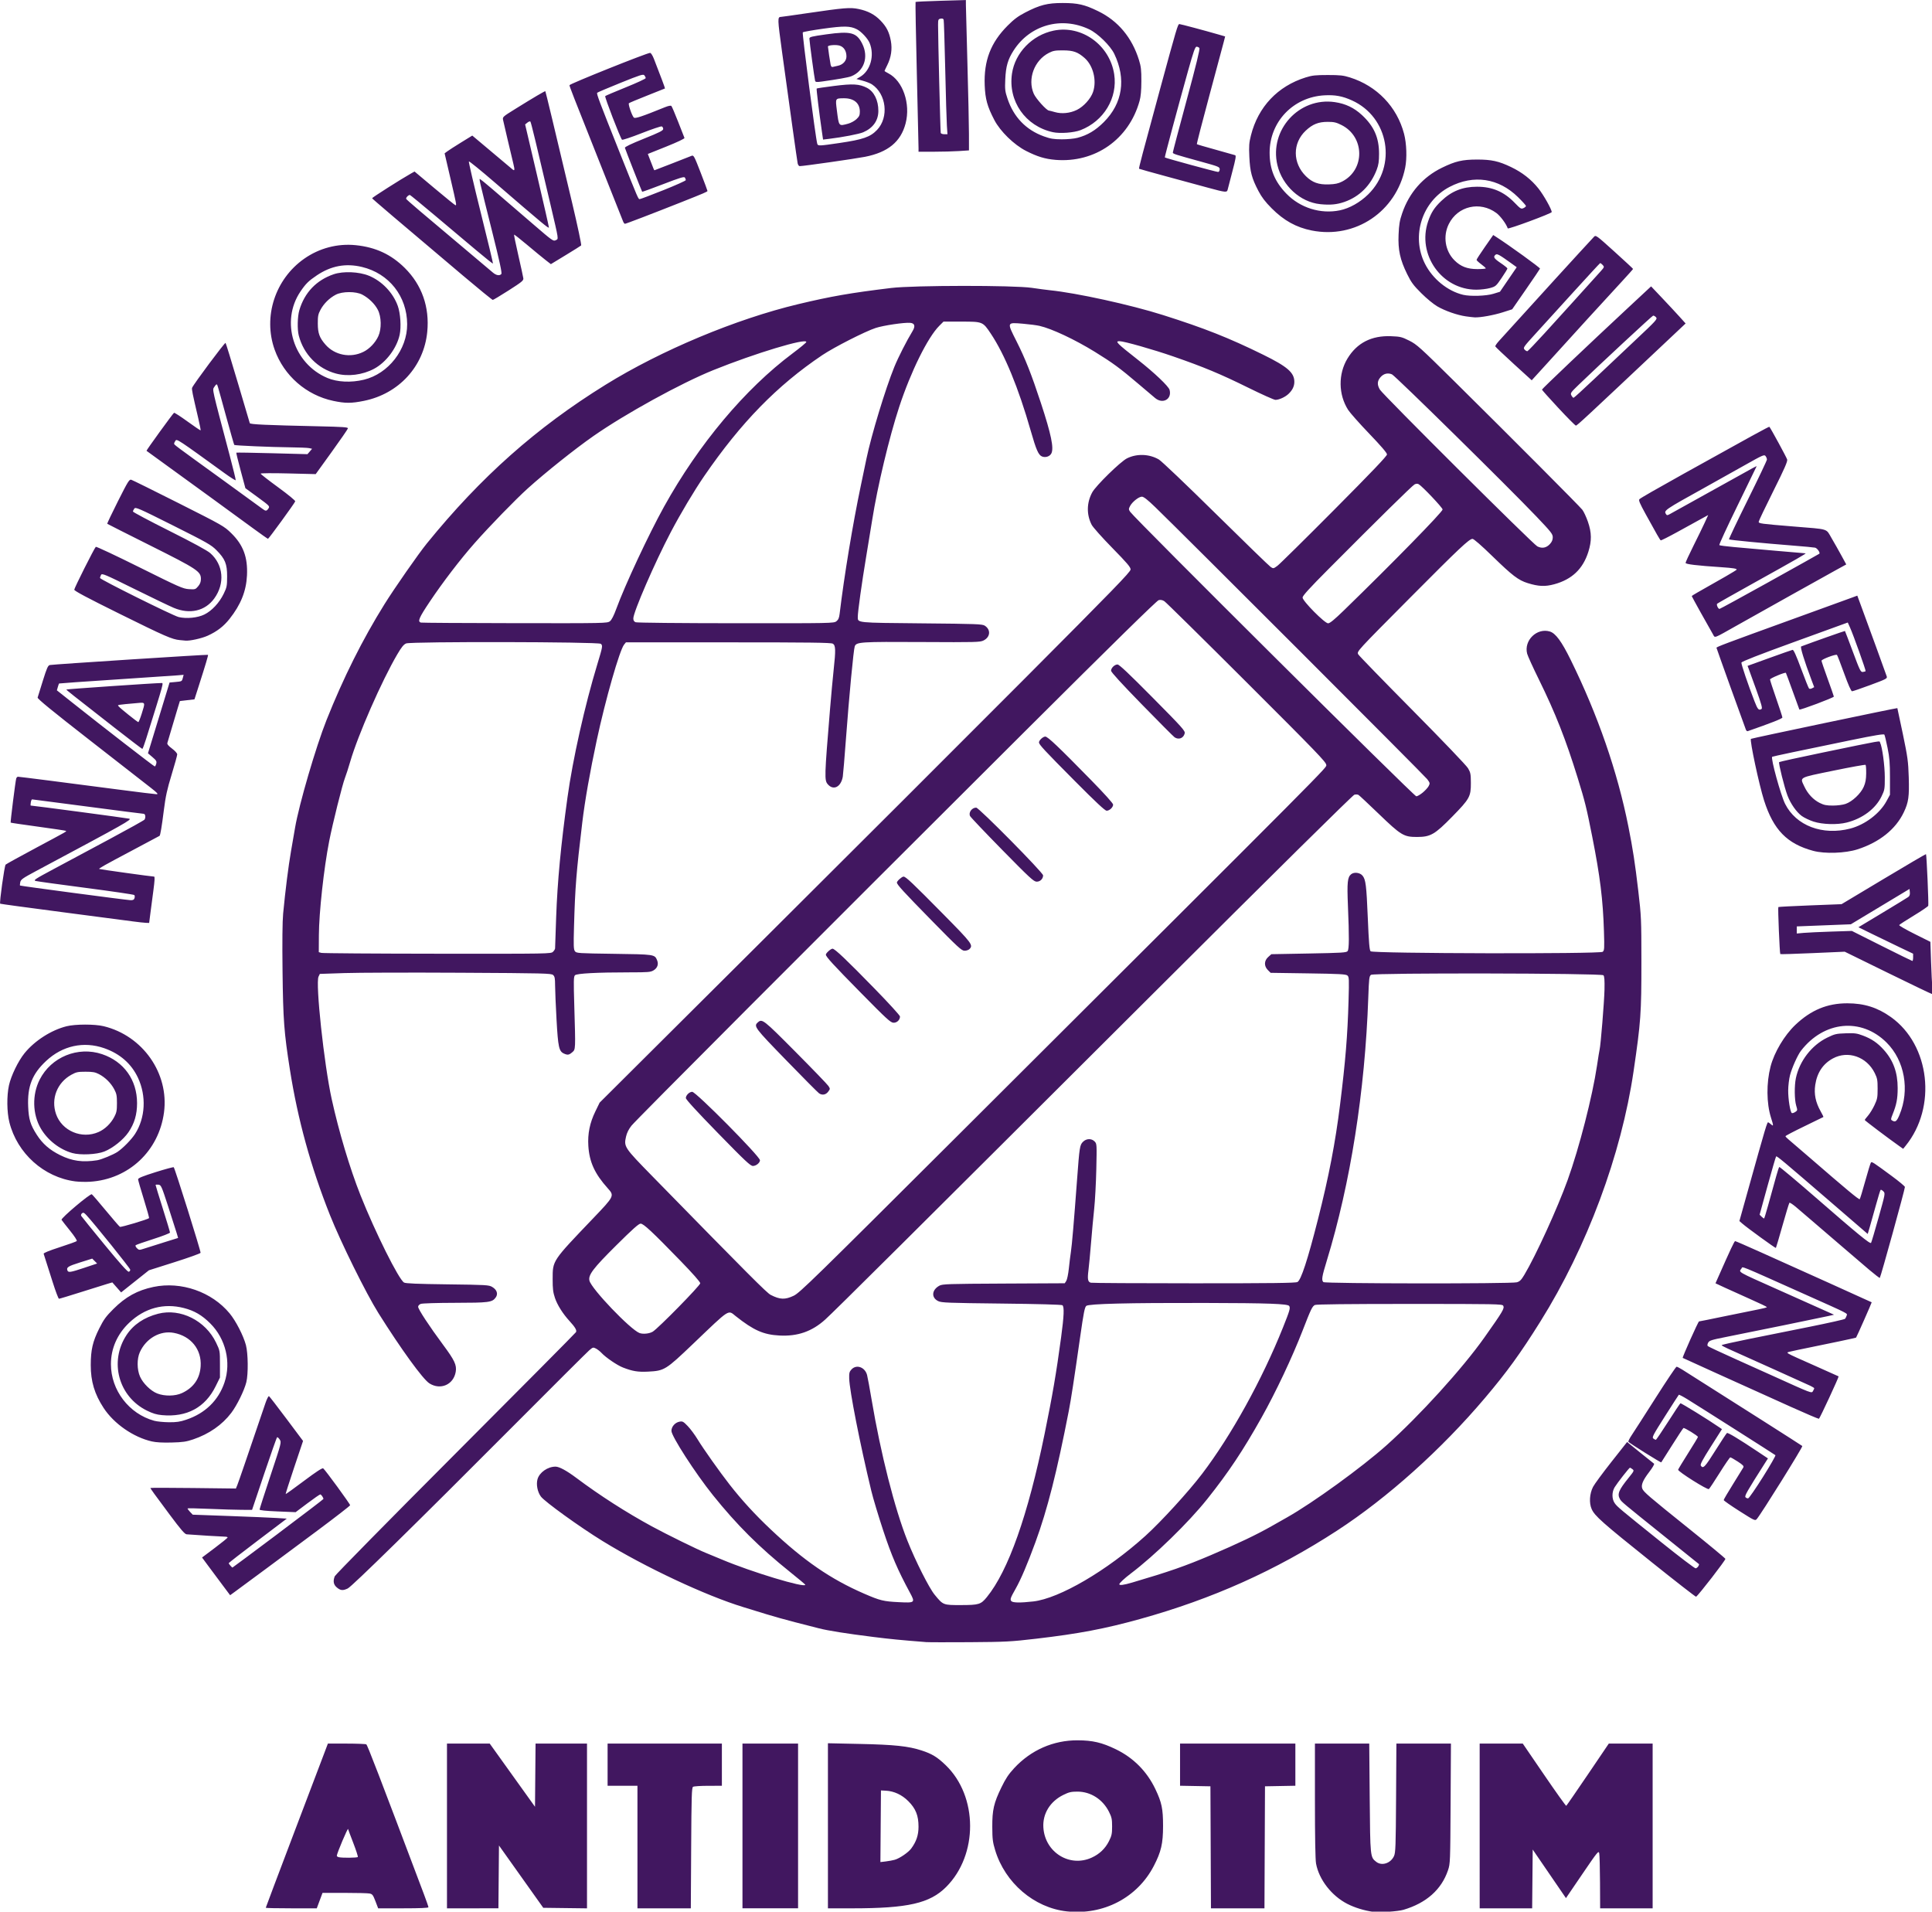 <?xml version="1.0" encoding="UTF-8" standalone="no"?> <svg xmlns:dc="http://purl.org/dc/elements/1.1/" xmlns:cc="http://creativecommons.org/ns#" xmlns:rdf="http://www.w3.org/1999/02/22-rdf-syntax-ns#" xmlns:svg="http://www.w3.org/2000/svg" xmlns="http://www.w3.org/2000/svg" xmlns:sodipodi="http://sodipodi.sourceforge.net/DTD/sodipodi-0.dtd" xmlns:inkscape="http://www.inkscape.org/namespaces/inkscape" id="svg16487" version="1.1" viewBox="0 0 85.116 84.214" height="84.214mm" width="85.116mm"><defs id="defs16481"></defs><g transform="translate(-240.168,-22.905)" id="layer1"><g id="layer1-2" transform="matrix(0.378,0,0,0.378,225.976,14.506)" style="stroke-width:2.646"><path style="fill:#411760;fill-opacity:1;stroke-width:2.646" d="m 161.868,244.978 c -3.796,-0.42 -7.187,-3.321 -8.339,-7.135 -0.283,-0.937 -0.327,-1.295 -0.333,-2.7 -0.009,-1.99 0.174,-2.785 1.064,-4.62 0.493,-1.018 0.832,-1.527 1.478,-2.226 1.96,-2.118 4.573,-3.266 7.406,-3.255 1.752,0.007 2.828,0.259 4.44,1.038 2.056,0.994 3.632,2.58 4.618,4.647 0.744,1.561 0.897,2.291 0.897,4.295 0,2.056 -0.222,3.014 -1.083,4.672 -1.92,3.694 -5.878,5.756 -10.147,5.284 z m 2.918,-6.264 c 0.909,-0.416 1.577,-1.055 2.01,-1.92 0.317,-0.634 0.364,-0.858 0.364,-1.711 0,-0.853 -0.048,-1.077 -0.363,-1.708 -0.725,-1.451 -2.132,-2.352 -3.674,-2.352 -0.734,0 -0.989,0.059 -1.648,0.384 -1.547,0.762 -2.426,2.196 -2.326,3.796 0.181,2.895 3.062,4.69 5.637,3.511 z m 32.794,6.318 c -1.051,-0.15 -2.143,-0.487 -3,-0.925 -1.835,-0.937 -3.304,-2.828 -3.649,-4.696 -0.085,-0.461 -0.131,-3.056 -0.131,-7.35 v -6.638 h 3.165 3.165 l 0.054,6.33 c 0.059,6.904 0.059,6.901 0.757,7.45 0.652,0.513 1.691,0.177 2.076,-0.672 0.181,-0.398 0.207,-1.142 0.24,-6.777 l 0.037,-6.33 h 3.179 3.179 l -0.039,6.99 c -0.038,6.821 -0.045,7.009 -0.302,7.77 -0.76,2.255 -2.525,3.823 -5.191,4.612 -0.649,0.192 -2.834,0.338 -3.54,0.237 z M 68.52,244.561 c 0,-0.034 1.451,-3.881 3.223,-8.55 1.773,-4.669 3.402,-8.961 3.621,-9.538 l 0.397,-1.05 2.169,0.002 c 1.193,0.001 2.231,0.042 2.307,0.09 0.138,0.088 1.425,3.435 6.713,17.453 0.292,0.773 0.53,1.461 0.53,1.53 0,0.083 -0.983,0.125 -2.93,0.125 h -2.93 l -0.316,-0.826 c -0.279,-0.73 -0.359,-0.835 -0.685,-0.9 -0.203,-0.041 -1.521,-0.074 -2.927,-0.074 h -2.557 l -0.335,0.9 -0.335,0.9 h -2.973 c -1.635,-1.3e-4 -2.973,-0.028 -2.973,-0.062 z m 10.729,-5.921 c 0.035,-0.057 -0.205,-0.797 -0.533,-1.646 -0.328,-0.849 -0.599,-1.572 -0.601,-1.607 -0.017,-0.22 -1.315,2.85 -1.315,3.11 0,0.06 0.095,0.133 0.21,0.164 0.384,0.1 2.175,0.084 2.239,-0.02 z m 10.391,-3.617 v -9.6 h 2.491 2.491 l 2.639,3.683 2.639,3.683 0.032,-3.683 0.032,-3.683 h 2.998 2.998 v 9.602 9.602 l -2.549,-0.032 -2.549,-0.032 -2.581,-3.631 -2.581,-3.631 -0.032,3.661 -0.032,3.661 H 92.638 89.64 Z m 22.2,2.46 v -7.14 h -1.74 -1.74 v -2.46 -2.46 h 6.66 6.66 v 2.46 2.46 l -1.59,0.002 c -0.875,10e-4 -1.671,0.053 -1.77,0.116 -0.156,0.099 -0.185,1.054 -0.22,7.138 l -0.04,7.024 h -3.11 -3.11 v -7.14 z m 12.24,-2.46 v -9.6 h 3.24 3.24 v 9.6 9.6 h -3.24 -3.24 z m 9.96,-0.019 v -9.619 l 3.717,0.08 c 4.025,0.086 5.653,0.257 7.188,0.757 1.222,0.397 1.836,0.771 2.814,1.712 3.778,3.634 3.806,10.454 0.058,14.202 -1.907,1.907 -4.458,2.488 -10.927,2.489 h -2.85 v -9.619 z m 7.8,3.958 c 0.565,-0.163 1.569,-0.85 1.905,-1.303 0.599,-0.81 0.853,-1.565 0.854,-2.54 0.002,-1.303 -0.323,-2.118 -1.189,-2.984 -0.746,-0.746 -1.666,-1.174 -2.629,-1.222 l -0.561,-0.028 -0.032,4.174 -0.032,4.174 0.632,-0.075 c 0.347,-0.041 0.821,-0.129 1.052,-0.196 z m 36.811,-1.448 -0.031,-7.11 -1.77,-0.033 -1.77,-0.033 v -2.457 -2.457 h 6.72 6.72 v 2.457 2.457 l -1.77,0.033 -1.77,0.033 -0.031,7.11 -0.031,7.11 h -3.118 -3.118 z m 31.349,-2.49 v -9.6 h 2.512 2.512 l 2.494,3.651 c 1.372,2.008 2.53,3.629 2.573,3.602 0.043,-0.027 1.177,-1.67 2.519,-3.651 l 2.44,-3.602 h 2.555 2.555 v 9.6 9.6 h -3.06 -3.06 l -0.014,-3.03 c -0.008,-1.667 -0.049,-3.191 -0.091,-3.387 -0.072,-0.335 -0.195,-0.184 -1.977,2.435 l -1.901,2.792 -1.938,-2.831 -1.938,-2.831 -0.032,3.427 -0.032,3.427 h -3.058 -3.058 z m -64.56,-21.431 c -2.95,-0.232 -4.105,-0.345 -6.12,-0.597 -3.172,-0.397 -5.282,-0.732 -6.36,-1.011 -0.495,-0.128 -1.737,-0.447 -2.76,-0.708 -1.023,-0.262 -2.508,-0.676 -3.3,-0.921 -0.792,-0.245 -2.007,-0.619 -2.7,-0.83 -4.419,-1.349 -11.463,-4.655 -16.438,-7.716 -2.646,-1.628 -6.731,-4.574 -7.176,-5.176 -0.393,-0.532 -0.564,-1.393 -0.397,-2.008 0.216,-0.8 1.195,-1.485 2.112,-1.478 0.428,0.003 1.294,0.473 2.399,1.301 2.725,2.042 5.835,4.038 8.821,5.661 1.747,0.949 5.326,2.707 6.3,3.094 0.33,0.131 1.167,0.478 1.86,0.77 3.43,1.448 9.72,3.35 9.72,2.939 0,-0.035 -0.796,-0.702 -1.769,-1.482 -3.598,-2.885 -6.2,-5.478 -9.005,-8.971 -2.038,-2.539 -4.826,-6.859 -4.826,-7.479 -3.6e-4,-0.492 0.42,-0.974 0.936,-1.073 0.359,-0.069 0.45,-0.021 0.965,0.514 0.313,0.325 0.829,1.02 1.148,1.546 0.646,1.067 2.585,3.808 3.734,5.276 1.417,1.813 2.948,3.483 4.771,5.204 3.879,3.664 7,5.81 10.916,7.508 1.848,0.801 2.244,0.898 4.016,0.986 1.919,0.095 1.947,0.071 1.3,-1.127 -1.42,-2.63 -2.136,-4.297 -3.106,-7.232 -0.556,-1.683 -1.181,-3.762 -1.387,-4.62 -1.321,-5.483 -2.541,-11.689 -2.575,-13.1 -0.015,-0.632 0.025,-0.785 0.273,-1.05 0.579,-0.616 1.563,-0.262 1.809,0.651 0.069,0.257 0.31,1.564 0.535,2.904 1.049,6.241 2.686,12.686 4.165,16.403 0.949,2.384 2.521,5.504 3.177,6.303 0.998,1.217 0.983,1.211 3.081,1.207 2.079,-0.004 2.305,-0.074 3,-0.924 2.502,-3.063 4.8,-9.561 6.739,-19.052 0.923,-4.519 1.349,-7.006 1.916,-11.204 0.34,-2.514 0.384,-3.585 0.156,-3.765 -0.092,-0.073 -2.836,-0.148 -7.102,-0.195 -6.272,-0.07 -6.994,-0.098 -7.378,-0.286 -0.828,-0.407 -0.757,-1.306 0.141,-1.797 0.358,-0.195 0.961,-0.215 7.499,-0.247 l 7.11,-0.035 0.178,-0.272 c 0.098,-0.15 0.234,-0.807 0.302,-1.461 0.068,-0.654 0.175,-1.515 0.237,-1.913 0.121,-0.771 0.353,-3.486 0.722,-8.465 0.281,-3.786 0.315,-4.002 0.692,-4.379 0.392,-0.392 1,-0.406 1.357,-0.031 0.253,0.265 0.256,0.323 0.192,3.21 -0.036,1.617 -0.148,3.708 -0.249,4.646 -0.101,0.938 -0.266,2.72 -0.366,3.96 -0.1,1.24 -0.235,2.663 -0.298,3.162 -0.136,1.069 -0.078,1.384 0.274,1.479 0.142,0.038 5.551,0.069 12.019,0.069 9.164,-9e-5 11.826,-0.033 12.06,-0.15 0.417,-0.209 1.194,-2.582 2.403,-7.347 1.256,-4.948 2.014,-8.882 2.565,-13.32 0.632,-5.08 0.874,-8.051 0.99,-12.12 0.073,-2.569 0.063,-2.773 -0.138,-2.94 -0.18,-0.15 -0.946,-0.191 -4.58,-0.244 l -4.363,-0.064 -0.322,-0.322 c -0.463,-0.463 -0.446,-1.089 0.041,-1.524 l 0.364,-0.325 4.37,-0.081 c 3.9,-0.072 4.386,-0.102 4.52,-0.283 0.178,-0.24 0.188,-1.627 0.036,-5.275 -0.114,-2.738 -0.053,-3.335 0.375,-3.682 0.347,-0.281 1.031,-0.194 1.327,0.169 0.371,0.454 0.454,1.116 0.612,4.909 0.122,2.92 0.193,3.769 0.328,3.904 0.265,0.265 26.73,0.325 27.049,0.061 0.198,-0.164 0.21,-0.358 0.147,-2.4 -0.114,-3.677 -0.45,-6.395 -1.357,-10.981 -0.676,-3.418 -0.853,-4.134 -1.689,-6.84 -1.4,-4.53 -2.612,-7.605 -4.538,-11.52 -0.682,-1.386 -1.297,-2.736 -1.366,-3 -0.403,-1.541 1.128,-3.043 2.639,-2.59 0.676,0.203 1.374,1.15 2.437,3.31 3.174,6.45 5.444,13.013 6.726,19.44 0.511,2.561 0.778,4.295 1.147,7.458 0.349,2.985 0.363,3.296 0.366,8.262 0.004,6.023 -0.068,7.029 -0.912,12.78 -1.429,9.737 -5.432,20.487 -10.858,29.16 -2.343,3.745 -3.892,5.882 -6.482,8.941 -5.078,5.997 -11.341,11.611 -17.218,15.436 -7.143,4.648 -14.535,7.963 -22.98,10.307 -4.091,1.135 -7.146,1.715 -12.06,2.288 -3.008,0.351 -3.567,0.38 -7.8,0.409 -2.508,0.017 -4.803,0.012 -5.1,-0.011 z m 12.536,-4.734 c 3.044,-0.349 8.583,-3.589 13.07,-7.646 1.834,-1.658 5.034,-5.159 6.607,-7.229 3.401,-4.473 6.982,-10.954 9.418,-17.04 0.8,-2 0.88,-2.276 0.731,-2.518 -0.159,-0.257 -2.425,-0.339 -9.841,-0.354 -8.957,-0.018 -13.515,0.095 -13.807,0.341 -0.187,0.157 -0.31,0.781 -0.706,3.551 -0.727,5.095 -1.068,7.314 -1.337,8.7 -1.39,7.145 -2.492,11.485 -3.883,15.283 -0.934,2.552 -1.697,4.344 -2.309,5.426 -0.61,1.079 -0.67,1.248 -0.505,1.446 0.165,0.199 1.051,0.213 2.563,0.04 z m 11.524,-2.203 c 4.297,-1.264 6.181,-1.92 9.18,-3.198 3.125,-1.332 5.331,-2.385 7.08,-3.38 0.759,-0.432 1.569,-0.891 1.8,-1.021 2.986,-1.681 8.72,-5.837 11.571,-8.386 3.883,-3.473 8.86,-8.954 11.428,-12.586 2.161,-3.057 2.356,-3.387 2.185,-3.694 -0.108,-0.193 -0.829,-0.206 -10.917,-0.206 -7.179,0 -10.879,0.041 -11.033,0.124 -0.31,0.166 -0.453,0.464 -1.421,2.959 -1.227,3.16 -3.13,7.193 -4.798,10.165 -2.167,3.861 -3.836,6.365 -6.326,9.493 -2.17,2.725 -6.135,6.586 -8.928,8.694 -0.696,0.525 -1.32,1.106 -1.32,1.229 0,0.166 0.504,0.101 1.5,-0.192 z m 44.828,-34.992 c 0.347,-0.096 0.513,-0.261 0.878,-0.869 1.323,-2.205 3.869,-7.779 5.049,-11.053 1.352,-3.753 2.888,-9.735 3.423,-13.338 0.137,-0.924 0.273,-1.761 0.301,-1.86 0.12,-0.42 0.541,-5.585 0.57,-6.983 0.023,-1.124 -0.009,-1.564 -0.125,-1.68 -0.243,-0.244 -26.754,-0.293 -27.086,-0.05 -0.211,0.155 -0.24,0.394 -0.32,2.672 -0.384,10.905 -2.076,21.627 -4.84,30.659 -0.566,1.849 -0.629,2.244 -0.394,2.479 0.185,0.185 21.879,0.208 22.544,0.024 z m 15.652,32.564 c -5.709,-4.57 -6.572,-5.334 -6.928,-6.139 -0.313,-0.707 -0.245,-1.787 0.163,-2.584 0.157,-0.307 1.115,-1.609 2.128,-2.894 l 1.843,-2.335 1.51,1.224 c 0.831,0.673 1.563,1.26 1.628,1.304 0.066,0.045 -0.183,0.472 -0.567,0.973 -0.736,0.961 -0.964,1.508 -0.805,1.928 0.149,0.391 0.736,0.896 5.387,4.628 2.332,1.871 4.267,3.473 4.3,3.561 0.05,0.13 -3.137,4.248 -3.416,4.415 -0.046,0.028 -2.406,-1.809 -5.244,-4.08 z m 5.503,0.532 c 0.071,-0.112 0.104,-0.227 0.073,-0.254 -0.031,-0.028 -1.892,-1.524 -4.136,-3.326 -4.796,-3.85 -4.877,-3.918 -5.066,-4.244 -0.341,-0.589 -0.155,-1.05 1.011,-2.493 0.637,-0.788 0.658,-0.835 0.441,-0.999 -0.125,-0.095 -0.254,-0.173 -0.287,-0.175 -0.085,-0.005 -1.476,1.771 -1.784,2.276 -0.34,0.559 -0.34,1.365 0,1.853 0.299,0.428 0.498,0.596 5.486,4.602 2.078,1.669 3.858,3.019 3.955,3 0.097,-0.019 0.235,-0.127 0.305,-0.239 z m -172.078,2.088 c -0.528,-0.706 -1.265,-1.695 -1.636,-2.197 l -0.675,-0.914 1.493,-1.122 c 0.821,-0.617 1.493,-1.164 1.493,-1.216 0,-0.052 -0.176,-0.094 -0.392,-0.094 -0.318,0 -3.19,-0.177 -4.391,-0.271 -0.218,-0.017 -0.675,-0.547 -1.985,-2.306 -1.845,-2.476 -2.232,-3.012 -2.232,-3.094 0,-0.029 2.241,-0.027 4.979,0.005 l 4.979,0.059 0.168,-0.407 c 0.139,-0.338 1.022,-2.91 3.28,-9.557 0.163,-0.479 0.348,-0.838 0.412,-0.799 0.064,0.04 0.983,1.23 2.042,2.645 l 1.926,2.573 -1.032,3.076 c -0.568,1.692 -1.016,3.093 -0.995,3.114 0.021,0.021 0.979,-0.668 2.129,-1.531 1.397,-1.048 2.141,-1.535 2.242,-1.468 0.217,0.146 3.148,4.158 3.142,4.301 -0.003,0.066 -1.69,1.374 -3.748,2.908 -3.92,2.92 -8.596,6.385 -9.63,7.137 l -0.607,0.442 -0.961,-1.283 z m 6.556,-5.904 c 2.903,-2.179 5.279,-3.991 5.279,-4.028 0,-0.157 -0.258,-0.531 -0.367,-0.531 -0.065,0 -0.738,0.466 -1.496,1.035 l -1.377,1.035 -2.1,-0.087 c -1.425,-0.059 -2.1,-0.131 -2.1,-0.223 0,-0.074 0.576,-1.866 1.28,-3.981 1.272,-3.823 1.279,-3.848 1.067,-4.171 -0.117,-0.179 -0.255,-0.299 -0.305,-0.268 -0.051,0.031 -0.728,1.948 -1.506,4.259 l -1.413,4.202 -1.211,-0.004 c -0.666,-0.002 -2.344,-0.053 -3.729,-0.112 -1.385,-0.06 -2.542,-0.085 -2.571,-0.055 -0.029,0.029 0.093,0.206 0.271,0.393 l 0.325,0.339 4.286,0.154 c 2.358,0.085 4.824,0.188 5.481,0.23 l 1.195,0.075 -3.385,2.562 c -1.862,1.409 -3.385,2.593 -3.385,2.631 0,0.077 0.373,0.508 0.44,0.508 0.024,0 2.418,-1.782 5.321,-3.961 z m 6.848,6.29 c -0.395,-0.332 -0.47,-0.728 -0.25,-1.308 0.066,-0.173 6.396,-6.605 14.068,-14.293 7.672,-7.688 13.994,-14.06 14.05,-14.16 0.118,-0.211 -0.094,-0.573 -0.758,-1.298 -0.778,-0.849 -1.418,-1.865 -1.696,-2.692 -0.217,-0.646 -0.268,-1.063 -0.266,-2.185 0.004,-2.199 -0.087,-2.062 4.752,-7.124 2.439,-2.551 2.458,-2.591 1.674,-3.463 -1.521,-1.692 -2.149,-3.062 -2.267,-4.947 -0.089,-1.421 0.169,-2.684 0.82,-4.02 l 0.497,-1.02 18.613,-18.531 c 10.237,-10.192 24.16,-24.097 30.939,-30.9 10.34,-10.377 12.327,-12.423 12.33,-12.702 0.003,-0.271 -0.39,-0.734 -2.139,-2.52 -1.178,-1.203 -2.259,-2.415 -2.4,-2.694 -0.611,-1.199 -0.587,-2.565 0.066,-3.772 0.422,-0.78 3.297,-3.594 4.057,-3.97 1.144,-0.567 2.588,-0.515 3.706,0.132 0.31,0.18 3.18,2.913 6.64,6.325 3.352,3.305 6.234,6.1 6.404,6.211 0.301,0.196 0.326,0.191 0.78,-0.143 0.258,-0.19 3.237,-3.129 6.619,-6.531 4.352,-4.377 6.15,-6.262 6.15,-6.448 0,-0.176 -0.682,-0.973 -2.07,-2.42 -1.139,-1.187 -2.247,-2.437 -2.464,-2.778 -1.134,-1.784 -1.165,-4.171 -0.077,-5.971 1.106,-1.83 2.806,-2.701 5.096,-2.609 1.077,0.043 1.248,0.085 2.114,0.519 0.877,0.439 1.243,0.77 5.312,4.796 6.781,6.71 14.525,14.483 14.857,14.913 0.165,0.214 0.455,0.835 0.645,1.38 0.447,1.283 0.46,2.245 0.051,3.535 -0.63,1.986 -1.907,3.2 -3.957,3.762 -1.074,0.295 -1.843,0.263 -3.107,-0.13 -1.087,-0.338 -1.779,-0.865 -4.099,-3.122 -1.304,-1.268 -2.181,-2.034 -2.332,-2.034 -0.386,0 -1.532,1.08 -7.156,6.739 -6.422,6.463 -6.345,6.379 -6.16,6.725 0.077,0.144 2.914,3.063 6.304,6.488 3.53,3.566 6.303,6.464 6.489,6.782 0.291,0.497 0.326,0.676 0.33,1.701 0.006,1.6 -0.136,1.858 -2.166,3.932 -2.053,2.097 -2.534,2.374 -4.13,2.374 -1.527,0 -1.847,-0.194 -4.448,-2.7 -1.199,-1.155 -2.258,-2.145 -2.355,-2.201 -0.096,-0.056 -0.31,-0.067 -0.476,-0.025 -0.185,0.046 -9.21,8.963 -23.421,23.139 -28.558,28.487 -37.157,37.035 -38.253,38.026 -1.539,1.392 -3.209,1.976 -5.328,1.865 -1.873,-0.098 -3.008,-0.6 -5.1,-2.255 -0.937,-0.741 -0.585,-0.97 -4.957,3.207 -3.216,3.072 -3.357,3.159 -5.273,3.256 -1.166,0.059 -1.794,-0.044 -2.91,-0.476 -0.688,-0.266 -2.003,-1.162 -2.52,-1.717 -0.165,-0.177 -0.452,-0.401 -0.637,-0.497 -0.32,-0.166 -0.359,-0.156 -0.78,0.205 -0.244,0.209 -4.196,4.147 -8.783,8.752 -11.313,11.356 -18.867,18.769 -19.364,19.005 -0.57,0.27 -0.838,0.246 -1.267,-0.115 z m 36.81,-29.814 c 0.654,-0.399 5.54,-5.379 5.54,-5.646 0,-0.145 -0.888,-1.152 -2.297,-2.603 -3.295,-3.395 -4.308,-4.341 -4.652,-4.344 -0.216,-0.002 -0.929,0.634 -2.856,2.547 -2.691,2.673 -3.274,3.443 -3.108,4.104 0.242,0.963 4.761,5.688 5.832,6.098 0.403,0.154 1.155,0.078 1.54,-0.157 z m 16.437,-4.193 c 0.694,-0.328 2.278,-1.875 19.32,-18.868 44.326,-44.197 42.744,-42.606 42.744,-42.995 0,-0.314 -1.133,-1.489 -9.27,-9.613 -5.098,-5.091 -9.418,-9.35 -9.599,-9.464 -0.224,-0.142 -0.435,-0.182 -0.659,-0.126 -0.223,0.056 -5.301,5.038 -15.631,15.335 -25.218,25.137 -45.309,45.271 -45.822,45.919 -0.321,0.407 -0.531,0.83 -0.63,1.27 -0.265,1.185 -0.212,1.265 3.046,4.596 11.309,11.562 13.361,13.619 13.815,13.851 1.089,0.556 1.669,0.577 2.685,0.096 z m -8.838,-18.955 c -2.457,-2.518 -3.738,-3.917 -3.738,-4.08 0,-0.325 0.411,-0.727 0.743,-0.727 0.44,0 7.897,7.531 7.897,7.975 0,0.298 -0.453,0.665 -0.822,0.665 -0.29,0 -0.903,-0.576 -4.08,-3.833 z m 11.776,-4.642 c -0.146,-0.103 -1.86,-1.83 -3.81,-3.837 -3.683,-3.791 -3.815,-3.966 -3.325,-4.409 0.513,-0.464 0.636,-0.368 4.409,3.43 1.985,1.998 3.708,3.783 3.828,3.969 0.214,0.328 0.213,0.345 -0.021,0.66 -0.281,0.379 -0.709,0.453 -1.082,0.188 z m 4.885,-11.703 c -3.233,-3.284 -4.08,-4.208 -4.08,-4.449 0,-0.176 0.578,-0.693 0.776,-0.693 0.266,0 1.62,1.286 4.954,4.706 1.601,1.642 2.91,3.078 2.91,3.193 0,0.403 -0.351,0.742 -0.757,0.729 -0.338,-0.01 -0.788,-0.423 -3.803,-3.486 z m 8.234,-8.444 c -3.28,-3.347 -4.034,-4.17 -4.034,-4.408 0,-0.174 0.579,-0.691 0.773,-0.691 0.261,0 1.011,0.71 4.657,4.405 3.34,3.385 3.486,3.581 3.021,4.046 -0.104,0.104 -0.36,0.188 -0.57,0.186 -0.34,-0.002 -0.753,-0.382 -3.848,-3.539 z m 8.253,-8.2 c -1.987,-2.024 -3.676,-3.801 -3.754,-3.949 -0.215,-0.411 0.2,-0.99 0.709,-0.99 0.317,0 7.798,7.573 7.798,7.894 0,0.407 -0.349,0.747 -0.757,0.735 -0.339,-0.009 -0.798,-0.434 -3.996,-3.69 z m 8.463,-8.029 c -3.588,-3.611 -4.19,-4.259 -4.19,-4.512 0,-0.247 0.468,-0.678 0.737,-0.678 0.284,0 1.563,1.216 5.342,5.077 1.559,1.593 2.561,2.708 2.561,2.85 0,0.316 -0.418,0.713 -0.751,0.713 -0.195,0 -1.227,-0.962 -3.699,-3.45 z m 11.614,-5.107 c -0.119,-0.079 -1.833,-1.8 -3.81,-3.826 -2.352,-2.411 -3.594,-3.769 -3.594,-3.93 0,-0.326 0.411,-0.726 0.75,-0.73 0.197,-0.003 1.297,1.034 4.09,3.854 3.483,3.517 3.813,3.885 3.743,4.174 -0.136,0.564 -0.693,0.781 -1.179,0.459 z m 28.916,6.448 c 0.288,-0.236 0.603,-0.581 0.699,-0.767 0.164,-0.317 0.154,-0.366 -0.17,-0.8 -0.308,-0.415 -28.583,-28.693 -31.695,-31.699 -0.909,-0.878 -1.35,-1.224 -1.563,-1.224 -0.361,0 -1.128,0.611 -1.381,1.1 -0.168,0.324 -0.167,0.386 0.006,0.651 0.497,0.759 33.095,33.17 33.361,33.17 0.12,0 0.454,-0.193 0.742,-0.43 z m -9.16,-21.261 c 5.64,-5.479 11.481,-11.45 11.481,-11.737 0,-0.207 -2.385,-2.728 -2.79,-2.948 -0.139,-0.076 -0.301,-0.067 -0.48,0.026 -0.269,0.14 -4.282,4.087 -10.02,9.857 -2.229,2.241 -3.03,3.121 -3.03,3.328 0,0.404 2.576,3.004 2.975,3.004 0.207,0 0.732,-0.43 1.864,-1.53 z m 23.991,-7.712 c 0.229,-0.251 0.33,-0.492 0.33,-0.784 0,-0.381 -0.186,-0.617 -1.912,-2.428 -3.279,-3.441 -16.446,-16.398 -16.831,-16.563 -0.493,-0.211 -0.987,-0.082 -1.354,0.354 -0.368,0.437 -0.384,0.863 -0.055,1.422 0.354,0.6 17.847,18.018 18.352,18.273 0.55,0.277 1.053,0.183 1.47,-0.274 z M 240.273,198.324 c -1.005,-0.638 -1.828,-1.215 -1.83,-1.281 -10e-4,-0.066 0.488,-0.901 1.087,-1.857 0.599,-0.955 1.138,-1.827 1.197,-1.938 0.087,-0.163 -0.037,-0.295 -0.648,-0.693 -0.416,-0.271 -0.806,-0.49 -0.868,-0.488 -0.061,0.003 -0.617,0.81 -1.234,1.795 -0.617,0.985 -1.184,1.84 -1.26,1.901 -0.164,0.13 -3.636,-2.056 -3.586,-2.259 0.017,-0.071 0.544,-0.94 1.17,-1.93 0.626,-0.99 1.139,-1.839 1.139,-1.886 0,-0.132 -1.582,-1.106 -1.689,-1.04 -0.052,0.032 -0.647,0.935 -1.323,2.006 -0.676,1.071 -1.245,1.969 -1.265,1.995 -0.045,0.059 -3.742,-2.256 -3.83,-2.398 -0.035,-0.057 0.145,-0.416 0.402,-0.796 0.257,-0.381 1.505,-2.326 2.775,-4.322 1.27,-1.996 2.367,-3.63 2.439,-3.63 0.072,0 0.378,0.157 0.681,0.348 6.392,4.043 13.895,8.817 13.974,8.893 0.091,0.086 -4.783,7.906 -5.304,8.51 -0.194,0.225 -0.251,0.198 -2.027,-0.93 z m 2.746,-3.974 c 0.849,-1.349 1.502,-2.49 1.452,-2.536 -0.096,-0.087 -8.651,-5.524 -10.266,-6.523 -0.514,-0.318 -0.962,-0.551 -0.995,-0.518 -0.033,0.033 -0.76,1.161 -1.615,2.505 -1.399,2.201 -1.534,2.46 -1.352,2.595 0.111,0.083 0.242,0.15 0.289,0.15 0.048,0 0.69,-0.945 1.427,-2.099 0.738,-1.155 1.385,-2.126 1.438,-2.159 0.077,-0.047 3.311,1.952 4.571,2.826 l 0.27,0.188 -1.29,2.031 c -0.968,1.524 -1.262,2.077 -1.177,2.212 0.263,0.418 0.476,0.2 1.693,-1.739 0.685,-1.091 1.295,-2.015 1.357,-2.053 0.115,-0.071 1.356,0.677 3.548,2.139 l 1.23,0.82 -0.323,0.507 c -2.13,3.348 -2.423,3.86 -2.293,4.016 0.074,0.089 0.215,0.146 0.313,0.127 0.098,-0.019 0.873,-1.139 1.722,-2.488 z M 55.245,190.211 c -2.157,-0.491 -4.421,-2.063 -5.627,-3.909 -1.057,-1.616 -1.499,-3.093 -1.496,-4.997 0.003,-1.77 0.226,-2.735 0.98,-4.243 0.534,-1.067 0.787,-1.416 1.654,-2.28 1.438,-1.433 2.8,-2.184 4.675,-2.578 3.22,-0.677 6.797,0.566 8.879,3.086 0.727,0.88 1.602,2.584 1.897,3.692 0.257,0.967 0.284,3.365 0.049,4.32 -0.236,0.96 -1.092,2.704 -1.756,3.581 -1.057,1.395 -2.591,2.462 -4.44,3.089 -0.808,0.274 -1.208,0.332 -2.52,0.366 -1.04,0.027 -1.805,-0.015 -2.295,-0.127 z m 4.013,-2.537 c 2.203,-0.739 3.75,-2.248 4.453,-4.342 0.794,-2.364 0.136,-5.085 -1.661,-6.876 -0.968,-0.965 -1.855,-1.482 -3.077,-1.794 -2.344,-0.6 -4.56,-0.003 -6.372,1.717 -1.384,1.313 -2.127,2.998 -2.127,4.825 0,3.036 2.105,5.792 5.039,6.597 0.323,0.089 1.091,0.166 1.706,0.172 0.903,0.009 1.296,-0.049 2.039,-0.298 z m -2.818,-0.527 c -0.648,-0.059 -1.087,-0.19 -1.777,-0.531 -3.31,-1.636 -4.409,-5.711 -2.373,-8.803 0.803,-1.22 2.055,-2.064 3.686,-2.485 2.595,-0.67 5.524,0.795 6.758,3.38 0.445,0.931 0.447,0.942 0.447,2.495 v 1.56 l -0.503,1.02 c -1.218,2.472 -3.357,3.625 -6.238,3.364 z m 2.308,-2.569 c 1.36,-0.633 2.091,-1.683 2.183,-3.135 0.124,-1.957 -1.135,-3.517 -3.136,-3.887 -1.587,-0.293 -3.226,0.641 -3.952,2.252 -0.35,0.777 -0.34,2.023 0.021,2.846 0.346,0.787 1.246,1.671 2.002,1.966 0.868,0.339 2.101,0.32 2.881,-0.043 z m 187.492,1.588 c -6.339,-2.856 -12.503,-5.646 -12.575,-5.691 -0.073,-0.046 1.808,-4.251 1.901,-4.251 0.054,0 1.411,-0.274 3.016,-0.608 1.605,-0.334 3.364,-0.692 3.908,-0.795 0.544,-0.103 0.99,-0.221 0.99,-0.262 0,-0.041 -0.851,-0.451 -1.89,-0.91 -1.039,-0.46 -2.388,-1.068 -2.997,-1.352 l -1.108,-0.516 0.304,-0.688 c 1.447,-3.273 1.896,-4.228 1.986,-4.228 0.058,0 1.415,0.59 3.015,1.31 1.6,0.721 5.151,2.318 7.89,3.55 2.739,1.232 4.994,2.254 5.01,2.27 0.026,0.025 -1.749,4.039 -1.82,4.117 -0.03,0.033 -3.479,0.764 -5.59,1.185 -0.825,0.165 -1.737,0.359 -2.026,0.431 -0.644,0.162 -0.887,0.018 2.81,1.66 1.516,0.673 2.763,1.231 2.77,1.24 0.055,0.062 -2.2,4.922 -2.294,4.944 -0.066,0.015 -1.551,-0.617 -3.3,-1.405 z m 2.756,-2.15 c 0.002,-0.037 -0.198,-0.165 -0.446,-0.284 -0.384,-0.184 -7.315,-3.308 -9.6,-4.327 -0.412,-0.184 -0.75,-0.37 -0.75,-0.414 0,-0.044 1.417,-0.364 3.15,-0.713 1.732,-0.348 4.943,-0.994 7.134,-1.434 2.191,-0.441 4.035,-0.855 4.097,-0.921 0.062,-0.066 0.146,-0.231 0.187,-0.367 0.089,-0.297 0.452,-0.111 -4.847,-2.481 -7.959,-3.559 -7.227,-3.261 -7.403,-3.02 -0.336,0.459 -0.638,0.284 4.283,2.48 1.089,0.486 2.997,1.339 4.241,1.896 l 2.261,1.012 -0.641,0.148 c -0.732,0.169 -9.031,1.867 -11.94,2.443 -1.719,0.341 -1.956,0.417 -2.092,0.669 -0.096,0.18 -0.111,0.327 -0.038,0.399 0.063,0.063 1.571,0.768 3.352,1.567 1.781,0.799 3.696,1.661 4.257,1.915 4.559,2.065 4.488,2.038 4.646,1.758 0.08,-0.142 0.148,-0.289 0.15,-0.326 z M 87.587,183.44 c -0.755,-0.478 -3.306,-3.996 -5.932,-8.178 -1.451,-2.31 -4.398,-8.274 -5.664,-11.46 -2.224,-5.599 -3.741,-11.112 -4.657,-16.92 -0.684,-4.339 -0.792,-5.784 -0.859,-11.46 -0.041,-3.446 -0.016,-5.829 0.069,-6.72 0.261,-2.736 0.614,-5.535 0.918,-7.281 0.17,-0.979 0.384,-2.213 0.474,-2.743 0.461,-2.705 2.424,-9.423 3.664,-12.536 1.963,-4.931 4.196,-9.396 6.751,-13.497 1.163,-1.867 3.958,-5.876 4.937,-7.083 6.301,-7.759 12.777,-13.51 20.832,-18.5 6.484,-4.017 15.187,-7.657 22.462,-9.396 3.843,-0.918 6.071,-1.306 10.838,-1.885 2.596,-0.315 14.282,-0.326 16.38,-0.015 0.759,0.113 1.704,0.237 2.1,0.278 3.123,0.317 9.421,1.698 13.189,2.892 4.845,1.536 7.67,2.654 11.662,4.615 2.847,1.399 3.649,2.096 3.649,3.171 0,0.516 -0.217,0.964 -0.679,1.404 -0.393,0.373 -1.101,0.696 -1.526,0.696 -0.161,0 -1.596,-0.643 -3.188,-1.429 -3.223,-1.591 -5.16,-2.398 -8.707,-3.628 -2.354,-0.816 -5.756,-1.782 -6.277,-1.782 -0.554,0 -0.333,0.223 2.166,2.187 1.899,1.493 3.557,3.068 3.67,3.486 0.292,1.084 -0.784,1.696 -1.68,0.957 -0.22,-0.181 -1.128,-0.951 -2.02,-1.71 -2.064,-1.758 -2.949,-2.408 -5,-3.672 -2.355,-1.451 -5.028,-2.706 -6.459,-3.033 -0.33,-0.075 -1.194,-0.188 -1.92,-0.249 -1.915,-0.163 -1.898,-0.208 -0.751,2.065 1.016,2.014 1.726,3.811 2.831,7.169 1.206,3.666 1.539,5.284 1.213,5.894 -0.187,0.349 -0.686,0.506 -1.084,0.342 -0.415,-0.172 -0.675,-0.766 -1.318,-3.014 -1.425,-4.985 -3.023,-8.869 -4.65,-11.304 -0.932,-1.394 -0.94,-1.398 -3.408,-1.398 h -2.105 l -0.494,0.494 c -1.347,1.347 -3.319,5.341 -4.674,9.466 -1.157,3.523 -2.526,9.255 -3.139,13.14 -0.125,0.792 -0.443,2.736 -0.708,4.32 -0.507,3.038 -0.974,6.391 -0.974,6.992 0,0.705 -0.23,0.682 7.442,0.753 6.454,0.06 7.072,0.083 7.367,0.276 0.717,0.47 0.642,1.326 -0.15,1.72 -0.412,0.205 -0.859,0.216 -7.181,0.182 -7.171,-0.039 -7.638,-0.009 -7.831,0.5 -0.139,0.365 -0.658,5.82 -1.024,10.757 -0.164,2.211 -0.331,4.207 -0.371,4.436 -0.21,1.202 -1.087,1.648 -1.746,0.888 -0.406,-0.469 -0.395,-0.85 0.258,-8.744 0.137,-1.65 0.326,-3.713 0.422,-4.584 0.254,-2.322 0.237,-2.871 -0.097,-3.062 -0.215,-0.123 -2.7,-0.154 -12.191,-0.154 h -11.921 l -0.212,0.262 c -0.526,0.65 -2.167,6.383 -3.187,11.138 -0.791,3.686 -1.382,7.047 -1.688,9.6 -0.699,5.835 -0.833,7.52 -0.963,12.12 -0.064,2.261 -0.048,2.674 0.109,2.88 0.176,0.23 0.361,0.242 4.543,0.3 4.731,0.065 4.75,0.068 5.03,0.744 0.195,0.47 0.046,0.905 -0.403,1.179 -0.35,0.214 -0.613,0.236 -2.787,0.237 -3.812,0.001 -6.169,0.126 -6.381,0.338 -0.156,0.156 -0.166,0.628 -0.079,3.551 0.153,5.171 0.157,5.083 -0.239,5.424 -0.375,0.323 -0.537,0.348 -0.969,0.151 -0.577,-0.263 -0.681,-0.741 -0.86,-3.926 -0.091,-1.627 -0.167,-3.422 -0.169,-3.989 -0.002,-0.861 -0.041,-1.066 -0.232,-1.239 -0.213,-0.192 -0.999,-0.212 -10.83,-0.265 -5.83,-0.032 -11.896,-0.014 -13.479,0.039 l -2.879,0.097 -0.152,0.318 c -0.37,0.773 0.645,10.217 1.533,14.262 0.836,3.808 2.12,8.098 3.36,11.22 1.705,4.293 4.462,9.82 5.074,10.17 0.193,0.11 1.534,0.166 5.062,0.21 4.531,0.057 4.823,0.073 5.21,0.301 0.556,0.327 0.716,0.819 0.403,1.241 -0.413,0.557 -0.773,0.604 -4.735,0.611 -2.084,0.004 -3.816,0.058 -3.99,0.124 -0.175,0.067 -0.308,0.211 -0.308,0.336 0,0.285 1.31,2.279 2.918,4.445 1.336,1.799 1.595,2.353 1.463,3.136 -0.254,1.502 -1.776,2.167 -3.074,1.344 z m 14.413,-50.298 c 0.132,-0.132 0.24,-0.307 0.24,-0.39 1.2e-4,-0.083 0.056,-1.716 0.125,-3.63 0.15,-4.184 0.541,-8.324 1.322,-13.98 0.612,-4.432 2.019,-10.716 3.468,-15.48 0.636,-2.093 0.656,-2.209 0.412,-2.411 -0.285,-0.236 -22.093,-0.277 -22.683,-0.043 -0.287,0.114 -0.532,0.416 -1.035,1.271 -1.811,3.084 -4.586,9.41 -5.486,12.509 -0.209,0.719 -0.484,1.572 -0.612,1.895 -0.297,0.753 -1.439,5.327 -1.837,7.358 -0.625,3.184 -1.189,8.331 -1.203,10.974 l -0.011,1.974 0.3,0.084 c 0.165,0.046 6.253,0.09 13.53,0.096 13.078,0.012 13.233,0.009 13.47,-0.228 z m 6.63,-38.518 c 0.2,-0.157 0.454,-0.653 0.753,-1.47 1.005,-2.749 3.773,-8.667 5.556,-11.883 4.042,-7.289 9.438,-13.722 14.992,-17.874 0.875,-0.654 1.59,-1.247 1.59,-1.319 0,-0.491 -5.988,1.319 -10.839,3.277 -3.78,1.526 -10.256,5.088 -13.984,7.691 -2.151,1.502 -5.588,4.244 -7.633,6.089 -1.438,1.297 -4.444,4.39 -6.194,6.371 -1.674,1.895 -3.712,4.556 -5.236,6.834 -1.27,1.899 -1.449,2.326 -1.025,2.437 0.116,0.03 5.049,0.061 10.964,0.069 10.545,0.014 10.76,0.009 11.056,-0.224 z m 26.398,0.001 c 0.227,-0.178 0.319,-0.392 0.376,-0.87 0.529,-4.408 1.529,-10.459 2.465,-14.914 0.194,-0.924 0.493,-2.354 0.664,-3.177 0.568,-2.733 2.209,-8.133 3.246,-10.683 0.454,-1.115 1.439,-3.051 2.121,-4.168 0.356,-0.583 0.26,-0.924 -0.274,-0.968 -0.693,-0.058 -3.108,0.3 -4.015,0.595 -1.223,0.398 -4.864,2.251 -6.237,3.174 -5.257,3.535 -9.46,7.841 -13.751,14.087 -1.167,1.699 -2.749,4.352 -3.899,6.54 -1.861,3.54 -4.364,9.308 -4.364,10.058 0,0.23 0.082,0.363 0.27,0.439 0.154,0.062 5.178,0.112 11.684,0.116 11.176,0.007 11.42,0.003 11.714,-0.229 z M 43.681,171.633 c -0.817,-2.592 -0.986,-3.123 -1.048,-3.292 -0.034,-0.091 0.626,-0.361 1.847,-0.757 1.045,-0.338 1.949,-0.663 2.009,-0.723 0.065,-0.065 -0.254,-0.558 -0.79,-1.223 -0.495,-0.613 -0.935,-1.178 -0.98,-1.255 -0.104,-0.181 3.342,-3.091 3.526,-2.977 0.074,0.045 0.81,0.9 1.637,1.9 0.827,0.999 1.565,1.852 1.641,1.895 0.122,0.069 3.243,-0.864 3.393,-1.014 0.033,-0.033 -0.241,-1.021 -0.608,-2.197 -0.367,-1.175 -0.668,-2.223 -0.668,-2.329 0,-0.143 0.519,-0.355 2.04,-0.835 1.122,-0.354 2.073,-0.61 2.114,-0.569 0.143,0.143 3.182,9.831 3.128,9.972 -0.03,0.079 -1.397,0.569 -3.038,1.089 l -2.983,0.946 -1.62,1.289 -1.62,1.289 -0.513,-0.583 -0.513,-0.583 -0.627,0.185 c -0.345,0.102 -1.716,0.53 -3.046,0.953 -1.33,0.422 -2.475,0.768 -2.543,0.768 -0.068,0 -0.4,-0.877 -0.738,-1.95 z m 3.702,-1.664 1.483,-0.494 -0.286,-0.286 -0.286,-0.286 -1.42,0.445 c -1.392,0.437 -1.609,0.574 -1.47,0.936 0.103,0.268 0.352,0.228 1.979,-0.314 z m 5.341,0.225 c -0.014,-0.174 -4.21,-5.394 -5.115,-6.364 -0.272,-0.291 -0.363,-0.328 -0.508,-0.207 -0.1,0.083 -0.139,0.215 -0.089,0.303 0.049,0.086 1.271,1.594 2.715,3.352 1.764,2.146 2.69,3.183 2.82,3.156 0.106,-0.022 0.186,-0.13 0.177,-0.24 z m 3.818,-3.149 1.762,-0.55 -0.184,-0.619 c -0.101,-0.34 -0.545,-1.729 -0.986,-3.086 -0.769,-2.364 -0.816,-2.469 -1.129,-2.506 -0.179,-0.021 -0.326,-0.003 -0.326,0.041 0,0.043 0.378,1.277 0.84,2.741 0.462,1.464 0.84,2.724 0.84,2.799 0,0.075 -0.877,0.416 -1.95,0.758 -1.073,0.342 -1.996,0.665 -2.052,0.719 -0.056,0.054 0.009,0.208 0.145,0.344 0.23,0.23 0.28,0.236 0.762,0.078 0.283,-0.092 1.308,-0.416 2.278,-0.718 z m 198.859,3.159 c -0.65,-0.548 -2.18,-1.857 -3.401,-2.91 -1.221,-1.052 -2.7,-2.323 -3.287,-2.822 -0.587,-0.5 -1.395,-1.191 -1.796,-1.536 -0.401,-0.345 -0.768,-0.588 -0.815,-0.54 -0.047,0.048 -0.41,1.241 -0.807,2.651 -0.397,1.41 -0.744,2.586 -0.771,2.613 -0.051,0.051 -3.368,-2.357 -3.938,-2.859 l -0.314,-0.277 0.938,-3.36 c 2.197,-7.872 2.3,-8.216 2.435,-8.139 0.074,0.042 0.229,0.157 0.345,0.256 0.267,0.229 0.262,0.138 -0.039,-0.817 -0.525,-1.662 -0.545,-4.026 -0.05,-5.94 0.429,-1.66 1.616,-3.655 2.896,-4.866 1.825,-1.727 3.711,-2.51 6.044,-2.51 1.977,0 3.53,0.491 5.099,1.611 4.544,3.243 5.367,10.486 1.703,14.997 l -0.285,0.351 -0.408,-0.288 c -1.273,-0.897 -4.068,-3.006 -4.068,-3.069 0,-0.041 0.17,-0.267 0.378,-0.504 0.208,-0.237 0.545,-0.784 0.749,-1.216 0.334,-0.706 0.372,-0.901 0.372,-1.926 10e-4,-1.007 -0.038,-1.22 -0.335,-1.824 -0.936,-1.905 -3.116,-2.666 -4.883,-1.704 -1.153,0.627 -1.841,1.661 -2.052,3.085 -0.158,1.059 0.04,2.029 0.625,3.065 0.2,0.354 0.346,0.657 0.325,0.674 -0.021,0.017 -1.023,0.506 -2.228,1.087 -1.204,0.581 -2.19,1.097 -2.19,1.148 0,0.051 0.155,0.217 0.344,0.371 0.189,0.153 1.279,1.089 2.421,2.079 4.372,3.789 5.804,4.979 5.887,4.891 0.048,-0.05 0.339,-1.009 0.649,-2.131 0.309,-1.122 0.607,-2.087 0.661,-2.145 0.111,-0.117 0.248,-0.028 2.427,1.578 0.842,0.62 1.53,1.194 1.53,1.277 0,0.283 -2.819,10.489 -2.927,10.597 -0.028,0.028 -0.582,-0.398 -1.232,-0.946 z m 1.1,-6.114 c 0.781,-2.791 0.782,-2.797 0.544,-3.035 -0.131,-0.131 -0.274,-0.203 -0.317,-0.16 -0.043,0.043 -0.29,0.85 -0.549,1.793 -0.259,0.943 -0.579,2.081 -0.711,2.529 l -0.24,0.814 -0.874,-0.754 c -0.481,-0.415 -2.001,-1.726 -3.378,-2.914 -5.595,-4.826 -6.348,-5.456 -6.424,-5.37 -0.044,0.049 -0.494,1.598 -1.001,3.441 l -0.922,3.351 0.242,0.242 c 0.133,0.133 0.265,0.218 0.293,0.189 0.046,-0.049 0.692,-2.32 1.406,-4.943 0.157,-0.578 0.317,-1.05 0.355,-1.05 0.076,0 2.104,1.701 4.087,3.427 5.057,4.402 6.508,5.592 6.606,5.417 0.055,-0.099 0.453,-1.439 0.883,-2.977 z m 2.421,-11.919 c 1.226,-2.912 0.616,-6.346 -1.502,-8.453 -2.948,-2.933 -7.298,-2.512 -9.976,0.966 -0.389,0.505 -1.058,2.004 -1.277,2.859 -0.11,0.429 -0.203,1.212 -0.208,1.74 -0.01,1.012 0.232,2.535 0.42,2.652 0.061,0.038 0.239,-0.015 0.396,-0.117 0.276,-0.181 0.28,-0.202 0.115,-0.749 -0.203,-0.673 -0.221,-2.305 -0.037,-3.189 0.418,-2.002 1.84,-3.846 3.647,-4.727 0.888,-0.433 1.049,-0.471 2.16,-0.508 1.053,-0.035 1.3,-0.003 2.011,0.265 1.015,0.382 1.699,0.849 2.424,1.655 1.116,1.241 1.625,2.644 1.623,4.472 -0.001,1.231 -0.133,1.919 -0.581,3.034 -0.235,0.587 -0.238,0.634 -0.045,0.748 0.359,0.212 0.521,0.086 0.829,-0.645 z m -212.602,7.732 c -3.658,-0.471 -6.771,-3.263 -7.682,-6.89 -0.296,-1.179 -0.317,-3.085 -0.048,-4.307 0.246,-1.118 1.077,-2.833 1.813,-3.74 1.185,-1.461 3.124,-2.702 4.911,-3.145 1.02,-0.252 3.271,-0.255 4.306,-0.005 4.564,1.102 7.645,5.5 7.039,10.05 -0.598,4.492 -4.113,7.79 -8.609,8.077 -0.522,0.033 -1.301,0.015 -1.73,-0.04 z m 2.554,-2.464 c 0.491,-0.077 1.882,-0.65 2.366,-0.976 0.64,-0.43 1.632,-1.445 2.049,-2.095 1.203,-1.874 1.332,-4.42 0.334,-6.548 -0.766,-1.632 -2.097,-2.798 -3.924,-3.437 -2.402,-0.84 -4.873,-0.298 -6.781,1.486 -1.626,1.52 -2.191,2.957 -2.09,5.311 0.064,1.488 0.257,2.121 1.003,3.287 0.672,1.051 1.494,1.768 2.725,2.377 1.397,0.692 2.62,0.86 4.319,0.595 z m -2.901,-0.839 c -1.484,-0.416 -2.877,-1.503 -3.672,-2.863 -0.972,-1.664 -1.026,-3.93 -0.134,-5.689 1.342,-2.648 4.468,-3.922 7.284,-2.97 2.537,0.858 4.069,3.005 4.069,5.704 0,1.33 -0.307,2.371 -1,3.389 -0.598,0.879 -1.834,1.865 -2.826,2.255 -0.885,0.348 -2.782,0.437 -3.72,0.174 z m 3.06,-2.451 c 0.738,-0.326 1.415,-0.974 1.825,-1.747 0.272,-0.513 0.318,-0.748 0.318,-1.62 0,-0.872 -0.046,-1.107 -0.318,-1.62 -0.383,-0.723 -1.047,-1.38 -1.779,-1.76 -0.442,-0.229 -0.725,-0.28 -1.56,-0.28 -0.906,0 -1.092,0.04 -1.663,0.356 -1.655,0.917 -2.39,2.8 -1.783,4.568 0.679,1.975 3.009,2.964 4.959,2.103 z m 208.54,-18.551 -5.025,-2.464 -3.724,0.164 c -2.048,0.09 -3.751,0.142 -3.784,0.114 -0.075,-0.063 -0.298,-5.413 -0.229,-5.482 0.028,-0.028 1.697,-0.114 3.709,-0.193 l 3.659,-0.142 4.9,-2.936 c 2.695,-1.615 4.919,-2.918 4.941,-2.896 0.073,0.073 0.326,5.855 0.263,6.018 -0.033,0.087 -0.794,0.604 -1.691,1.148 -0.896,0.544 -1.66,1.039 -1.697,1.099 -0.037,0.06 0.765,0.525 1.784,1.033 l 1.851,0.923 0.078,2.289 c 0.043,1.259 0.11,2.627 0.148,3.039 0.042,0.446 0.024,0.75 -0.044,0.75 -0.063,0 -2.376,-1.109 -5.14,-2.464 z m 2.946,-1.804 v -0.428 l -1.47,-0.699 c -0.808,-0.384 -2.242,-1.078 -3.187,-1.541 l -1.717,-0.842 2.797,-1.682 c 1.538,-0.925 2.895,-1.756 3.016,-1.846 0.152,-0.113 0.207,-0.282 0.18,-0.549 l -0.039,-0.386 -3.42,2.059 -3.42,2.059 -3.15,0.124 -3.15,0.124 v 0.413 0.413 l 0.81,-0.073 c 0.446,-0.04 1.89,-0.107 3.21,-0.15 l 2.4,-0.077 3.48,1.747 c 1.914,0.961 3.521,1.75 3.57,1.754 0.05,0.004 0.09,-0.185 0.09,-0.42 z M 52.98,129.597 c -0.66,-0.089 -4.386,-0.577 -8.28,-1.085 -3.894,-0.508 -7.104,-0.945 -7.134,-0.971 -0.107,-0.091 0.496,-4.42 0.634,-4.553 0.077,-0.075 1.679,-0.959 3.56,-1.965 3.665,-1.961 3.546,-1.893 3.468,-1.972 -0.029,-0.029 -1.48,-0.247 -3.225,-0.485 -1.745,-0.238 -3.191,-0.451 -3.214,-0.474 -0.047,-0.047 0.552,-4.822 0.646,-5.139 0.034,-0.116 0.127,-0.21 0.206,-0.21 0.166,0 5.711,0.708 11.72,1.496 2.277,0.299 4.27,0.543 4.43,0.543 0.235,1.1e-4 0.107,-0.142 -0.67,-0.75 -0.528,-0.413 -3.724,-2.904 -7.102,-5.537 -4.433,-3.454 -6.128,-4.841 -6.088,-4.98 0.03,-0.106 0.304,-0.989 0.609,-1.962 0.468,-1.495 0.595,-1.779 0.818,-1.829 0.338,-0.077 18.369,-1.24 18.429,-1.189 0.047,0.04 -0.264,1.088 -1.09,3.668 l -0.487,1.52 -0.85,0.1 -0.85,0.1 -0.222,0.72 c -0.122,0.396 -0.436,1.449 -0.697,2.34 -0.261,0.891 -0.504,1.711 -0.539,1.823 -0.045,0.143 0.117,0.338 0.542,0.656 0.351,0.262 0.606,0.547 0.606,0.677 0,0.124 -0.293,1.185 -0.652,2.359 -0.528,1.728 -0.701,2.52 -0.908,4.16 -0.242,1.917 -0.408,2.905 -0.499,2.976 -0.022,0.017 -1.445,0.776 -3.161,1.686 -3.319,1.76 -3.937,2.107 -3.871,2.172 0.041,0.041 6.149,0.891 6.401,0.891 0.089,1e-5 0.062,0.501 -0.084,1.59 -0.118,0.875 -0.277,2.09 -0.355,2.7 l -0.141,1.11 -0.375,-0.012 c -0.206,-0.007 -0.915,-0.085 -1.575,-0.173 z m 0.244,-2.706 c 0.044,-0.139 0.031,-0.301 -0.029,-0.361 -0.06,-0.06 -2.59,-0.432 -5.622,-0.827 -3.032,-0.395 -5.668,-0.759 -5.857,-0.809 -0.316,-0.084 -0.136,-0.203 2.16,-1.432 1.377,-0.738 4.286,-2.296 6.464,-3.462 2.178,-1.167 4,-2.183 4.048,-2.259 0.163,-0.255 0.101,-0.678 -0.101,-0.678 -0.106,0 -3.051,-0.378 -6.545,-0.84 -3.494,-0.462 -6.398,-0.84 -6.454,-0.84 -0.056,0 -0.126,0.162 -0.155,0.36 -0.029,0.198 -0.034,0.36 -0.011,0.36 0.253,0 11.227,1.461 11.482,1.529 0.355,0.094 -0.354,0.493 -10.866,6.108 -1.549,0.828 -1.769,0.983 -1.831,1.291 -0.039,0.193 -0.051,0.369 -0.028,0.392 0.056,0.056 12.396,1.692 12.882,1.708 0.289,0.009 0.401,-0.049 0.462,-0.24 z m 2.532,-15.668 c 0.069,-0.274 0.006,-0.384 -0.443,-0.766 l -0.523,-0.446 1.259,-4.124 1.259,-4.124 0.677,-0.061 c 0.772,-0.069 0.767,-0.067 0.878,-0.509 l 0.083,-0.329 -0.703,0.062 c -0.387,0.034 -3.646,0.254 -7.242,0.489 -3.597,0.235 -6.555,0.443 -6.574,0.462 -0.019,0.019 -0.083,0.206 -0.144,0.416 l -0.109,0.381 1.763,1.401 c 3.547,2.819 9.549,7.468 9.643,7.468 0.053,0 0.132,-0.144 0.176,-0.32 z m -4.886,-4.211 c -5.07,-3.957 -5.624,-4.396 -5.588,-4.432 0.052,-0.052 10.352,-0.757 11.069,-0.757 0.27,-2.4e-4 0.355,-0.312 -1.778,6.51 -0.201,0.644 -0.399,1.17 -0.44,1.169 -0.041,0 -1.509,-1.121 -3.264,-2.49 z m 3.185,-1.595 c 0.437,-1.382 0.45,-1.346 -0.475,-1.263 -2.524,0.225 -2.364,0.196 -2.196,0.399 0.201,0.244 2.169,1.818 2.281,1.825 0.047,0.003 0.222,-0.43 0.39,-0.961 z m 194.825,15.966 c -3.057,-0.823 -4.639,-2.445 -5.735,-5.879 -0.574,-1.799 -1.688,-7.017 -1.531,-7.174 0.065,-0.065 17.017,-3.624 17.066,-3.583 0.011,0.009 0.3,1.367 0.642,3.017 0.564,2.718 0.628,3.191 0.686,5.025 0.071,2.262 -0.024,2.938 -0.575,4.095 -0.942,1.979 -2.832,3.494 -5.393,4.321 -1.419,0.458 -3.812,0.541 -5.16,0.178 z m 4.316,-2.599 c 1.708,-0.444 3.437,-1.751 4.216,-3.188 l 0.408,-0.752 v -2.04 c 0,-1.667 -0.052,-2.295 -0.282,-3.433 -0.155,-0.766 -0.321,-1.456 -0.369,-1.533 -0.064,-0.103 -1.099,0.067 -3.858,0.634 -5.966,1.226 -9.167,1.902 -9.22,1.947 -0.187,0.161 0.996,4.468 1.507,5.486 1.279,2.549 4.365,3.718 7.598,2.878 z m -4.28,-0.811 c -0.475,-0.154 -1.096,-0.45 -1.38,-0.659 -0.618,-0.453 -1.3,-1.43 -1.661,-2.379 -0.354,-0.93 -1.068,-3.791 -0.972,-3.894 0.042,-0.045 2.291,-0.54 4.997,-1.1 7.378,-1.525 6.651,-1.399 6.769,-1.173 0.248,0.476 0.547,2.675 0.549,4.035 0.002,1.369 -0.017,1.479 -0.374,2.22 -0.697,1.449 -2.209,2.588 -4.06,3.058 -1.098,0.279 -2.821,0.231 -3.869,-0.109 z m 3.727,-2.062 c 0.781,-0.266 1.776,-1.202 2.12,-1.995 0.203,-0.466 0.278,-0.874 0.285,-1.553 0.006,-0.506 -0.026,-0.957 -0.071,-1.002 -0.045,-0.045 -1.732,0.259 -3.749,0.675 -4.149,0.855 -3.91,0.724 -3.378,1.865 0.388,0.833 1.039,1.526 1.782,1.896 0.499,0.248 0.79,0.307 1.531,0.307 0.525,0 1.156,-0.082 1.481,-0.193 z m -11.614,-8.648 c -0.322,-0.839 -3.429,-9.492 -3.429,-9.549 0,-0.103 1.058,-0.501 8.553,-3.218 3.645,-1.322 6.904,-2.505 7.244,-2.631 l 0.616,-0.228 0.363,0.983 c 0.882,2.386 3.001,8.207 3.072,8.439 0.073,0.237 -0.072,0.312 -1.9,0.99 -1.088,0.404 -2.055,0.734 -2.147,0.734 -0.109,0 -0.432,-0.727 -0.918,-2.07 -0.412,-1.139 -0.789,-2.113 -0.837,-2.165 -0.119,-0.128 -1.807,0.507 -1.805,0.679 0.001,0.075 0.325,1.026 0.72,2.114 0.395,1.088 0.719,2.015 0.719,2.061 0,0.125 -3.955,1.611 -4.02,1.51 -0.011,-0.016 -0.359,-0.974 -0.775,-2.129 -0.416,-1.155 -0.773,-2.12 -0.794,-2.144 -0.089,-0.102 -1.85,0.63 -1.85,0.769 0,0.084 0.324,1.081 0.72,2.216 0.396,1.135 0.72,2.133 0.72,2.218 0,0.126 -1.324,0.647 -4.035,1.589 -0.074,0.026 -0.172,-0.05 -0.217,-0.168 z m 1.825,-2.42 c 0.118,-0.075 -0.026,-0.597 -0.62,-2.248 -0.426,-1.183 -0.827,-2.29 -0.893,-2.461 l -0.119,-0.31 2.539,-0.918 c 1.397,-0.505 2.616,-0.932 2.709,-0.95 0.118,-0.022 0.415,0.631 0.988,2.18 0.45,1.217 0.868,2.261 0.928,2.321 0.065,0.065 0.208,0.056 0.356,-0.023 l 0.247,-0.132 -0.305,-0.809 c -0.861,-2.285 -1.352,-3.881 -1.21,-3.935 1.23,-0.468 5.074,-1.827 5.099,-1.802 0.018,0.018 0.433,1.108 0.922,2.421 0.815,2.19 0.911,2.384 1.16,2.355 0.149,-0.018 0.296,-0.058 0.327,-0.088 0.061,-0.061 -1.431,-4.238 -1.829,-5.117 l -0.252,-0.557 -6.18,2.244 c -4.164,1.512 -6.191,2.304 -6.215,2.427 -0.035,0.179 0.776,2.575 1.528,4.514 0.372,0.959 0.496,1.094 0.82,0.889 z M 58.5,96.818 c -0.902,-0.084 -1.685,-0.425 -6.99,-3.049 -3.804,-1.881 -5.31,-2.683 -5.31,-2.825 0,-0.189 2.314,-4.795 2.51,-4.996 0.051,-0.052 2.345,1.025 5.099,2.395 4.639,2.308 5.061,2.494 5.757,2.538 0.722,0.046 0.764,0.033 1.073,-0.334 0.229,-0.272 0.321,-0.517 0.321,-0.853 0,-0.878 -0.416,-1.153 -5.904,-3.899 -2.726,-1.364 -4.98,-2.503 -5.01,-2.53 -0.03,-0.027 0.531,-1.211 1.245,-2.629 1.174,-2.33 1.324,-2.572 1.554,-2.504 0.14,0.041 2.627,1.271 5.527,2.733 5.137,2.59 5.294,2.679 6.13,3.498 1.395,1.365 1.931,2.806 1.829,4.919 -0.088,1.831 -0.723,3.412 -2.032,5.064 -0.695,0.877 -1.464,1.468 -2.547,1.96 -0.696,0.316 -2.088,0.624 -2.592,0.574 -0.099,-0.01 -0.396,-0.038 -0.66,-0.062 z m 2.86,-2.979 c 0.878,-0.432 1.746,-1.365 2.263,-2.432 0.358,-0.74 0.39,-0.899 0.393,-2.004 0.004,-1.464 -0.234,-2.05 -1.253,-3.073 -0.606,-0.609 -1.088,-0.883 -5.039,-2.863 -4.062,-2.036 -4.379,-2.174 -4.526,-1.974 -0.087,0.119 -0.158,0.273 -0.157,0.343 3.6e-4,0.07 1.907,1.083 4.237,2.251 2.75,1.379 4.424,2.29 4.773,2.597 1.537,1.353 1.73,3.539 0.465,5.285 -1.057,1.459 -2.839,1.875 -4.706,1.098 -0.481,-0.2 -2.561,-1.199 -4.621,-2.218 -3.457,-1.711 -3.756,-1.837 -3.868,-1.628 -0.067,0.124 -0.121,0.286 -0.121,0.359 0,0.17 8.506,4.395 9.166,4.553 0.912,0.218 2.214,0.09 2.995,-0.295 z m 175.831,2.304 c -0.586,-1.007 -2.471,-4.398 -2.471,-4.447 0,-0.03 0.283,-0.214 0.63,-0.409 2.784,-1.563 4.541,-2.584 4.594,-2.67 0.076,-0.123 -0.391,-0.201 -1.744,-0.291 -2.924,-0.195 -4.2,-0.349 -4.2,-0.506 0,-0.088 0.412,-0.983 0.916,-1.989 0.504,-1.006 1.097,-2.224 1.317,-2.707 l 0.401,-0.879 -0.867,0.475 c -0.477,0.261 -1.703,0.936 -2.725,1.499 -1.022,0.563 -1.894,1.001 -1.939,0.974 -0.092,-0.057 -0.483,-0.737 -1.748,-3.041 -0.716,-1.303 -0.855,-1.64 -0.73,-1.759 0.152,-0.146 1.949,-1.179 5.134,-2.951 7.991,-4.447 9.969,-5.53 10.009,-5.482 0.188,0.229 2.016,3.593 2.073,3.815 0.057,0.223 -0.324,1.089 -1.624,3.691 -0.934,1.87 -1.698,3.473 -1.698,3.562 0,0.204 0.24,0.236 4.08,0.551 4.208,0.345 3.733,0.199 4.417,1.36 0.319,0.542 0.834,1.452 1.145,2.023 l 0.565,1.038 -1.293,0.711 c -1.37,0.753 -8.269,4.61 -11.419,6.383 -2.846,1.602 -2.562,1.497 -2.823,1.049 z m 6.607,-6.15 c 3.158,-1.755 5.764,-3.212 5.792,-3.24 0.122,-0.121 -0.249,-0.65 -0.495,-0.706 -0.151,-0.034 -1.3,-0.143 -2.554,-0.241 -3.455,-0.271 -7.412,-0.655 -7.482,-0.725 -0.034,-0.035 0.947,-2.1 2.181,-4.59 1.234,-2.49 2.243,-4.612 2.242,-4.715 0,-0.103 -0.072,-0.285 -0.16,-0.404 -0.148,-0.202 -0.318,-0.127 -2.49,1.098 -1.282,0.724 -3.357,1.885 -4.611,2.581 -4.703,2.61 -4.782,2.664 -4.502,3.092 0.103,0.158 0.166,0.152 0.51,-0.044 0.389,-0.222 8.564,-4.762 9.542,-5.299 0.281,-0.154 0.51,-0.264 0.51,-0.245 0,0.019 -0.999,2.078 -2.221,4.575 -1.221,2.497 -2.18,4.576 -2.13,4.621 0.05,0.045 0.82,0.146 1.711,0.225 0.891,0.079 3.103,0.275 4.915,0.436 1.812,0.161 3.351,0.293 3.42,0.293 0.155,8.4e-4 -0.943,0.631 -6.115,3.507 -2.244,1.248 -4.125,2.313 -4.181,2.368 -0.113,0.11 0.111,0.605 0.273,0.605 0.057,0 2.688,-1.436 5.846,-3.19 z M 66.96,83.733 c -2.795,-2.046 -6.816,-4.972 -9.66,-7.029 -1.452,-1.05 -2.658,-1.926 -2.68,-1.946 -0.047,-0.042 3.07,-4.343 3.209,-4.429 0.051,-0.032 0.76,0.425 1.574,1.016 0.814,0.59 1.5,1.054 1.524,1.03 0.024,-0.024 -0.101,-0.657 -0.276,-1.408 -0.682,-2.912 -0.779,-3.392 -0.716,-3.555 0.154,-0.403 3.82,-5.321 3.898,-5.23 0.047,0.055 0.693,2.153 1.434,4.661 0.741,2.508 1.367,4.62 1.39,4.694 0.046,0.144 1.889,0.228 7.958,0.363 2.927,0.065 3.51,0.106 3.48,0.246 -0.02,0.093 -0.873,1.33 -1.896,2.749 l -1.86,2.58 -3.21,-0.08 c -1.797,-0.045 -3.209,-0.034 -3.208,0.024 0.001,0.057 0.921,0.775 2.045,1.595 1.173,0.856 2.019,1.553 1.987,1.637 -0.098,0.256 -3.093,4.372 -3.175,4.364 -0.043,-0.004 -0.862,-0.581 -1.819,-1.281 z M 68.846,81.459 c 0.158,-0.238 0.094,-0.304 -1.267,-1.297 L 66.146,79.116 65.595,77.068 c -0.303,-1.127 -0.531,-2.068 -0.507,-2.093 0.024,-0.024 1.9,0.005 4.168,0.066 l 4.124,0.11 0.27,-0.314 0.27,-0.314 -0.33,-0.076 c -0.181,-0.042 -1.194,-0.084 -2.25,-0.095 -2.194,-0.022 -6.414,-0.204 -6.491,-0.28 -0.028,-0.028 -0.458,-1.531 -0.954,-3.34 -1.085,-3.953 -1.012,-3.709 -1.115,-3.709 -0.046,0 -0.171,0.143 -0.277,0.318 -0.212,0.35 -0.296,-0.016 1.809,7.944 0.407,1.541 0.725,2.846 0.705,2.899 -0.02,0.053 -0.603,-0.314 -1.296,-0.816 -5.42,-3.928 -5.558,-4.019 -5.723,-3.793 -0.086,0.118 -0.157,0.272 -0.157,0.343 0,0.141 -0.134,0.041 5.76,4.305 2.277,1.647 4.302,3.12 4.5,3.272 0.413,0.317 0.515,0.312 0.746,-0.035 z M 219.173,69.767 c -1.052,-1.131 -1.913,-2.094 -1.913,-2.141 0,-0.089 5.362,-5.182 10.02,-9.518 l 2.7,-2.513 1.293,1.364 c 0.711,0.75 1.616,1.723 2.011,2.161 l 0.719,0.798 -1.711,1.612 c -10.205,9.615 -10.926,10.284 -11.079,10.289 -0.07,0.002 -0.988,-0.921 -2.04,-2.052 z m 4.059,-3.263 c 1.204,-1.143 3.389,-3.206 4.855,-4.584 2.535,-2.382 2.657,-2.517 2.467,-2.726 -0.11,-0.121 -0.263,-0.205 -0.341,-0.186 -0.128,0.031 -6.2,5.673 -8.672,8.056 -0.934,0.901 -0.989,0.981 -0.85,1.24 0.082,0.153 0.194,0.278 0.25,0.278 0.056,0 1.086,-0.935 2.29,-2.079 z M 76.393,68.941 c -3.15,-0.664 -5.758,-2.941 -6.838,-5.97 -1.369,-3.84 0.052,-8.217 3.441,-10.597 1.759,-1.235 3.884,-1.795 6.002,-1.581 2.323,0.235 4.129,1.073 5.727,2.659 1.992,1.976 2.9,4.562 2.616,7.451 -0.395,4.028 -3.323,7.216 -7.38,8.034 -1.475,0.298 -2.172,0.298 -3.568,0.004 z m 3.572,-2.47 c 2.848,-0.692 5.05,-3.521 5.035,-6.469 -0.016,-3.257 -2.117,-5.916 -5.271,-6.671 -1.89,-0.452 -3.594,-0.136 -5.253,0.977 -0.963,0.646 -1.297,0.975 -1.914,1.887 -2.356,3.482 -0.822,8.408 3.138,10.074 1.162,0.489 2.771,0.565 4.264,0.202 z m -3.255,-0.714 c -2.146,-0.578 -3.775,-2.241 -4.344,-4.435 -0.185,-0.714 -0.152,-2.208 0.066,-2.948 0.604,-2.056 1.996,-3.511 4.013,-4.195 1.103,-0.374 2.94,-0.296 4.089,0.172 1.515,0.618 2.816,1.974 3.371,3.516 0.314,0.872 0.417,2.472 0.218,3.379 -0.343,1.562 -1.586,3.21 -2.981,3.954 -1.349,0.719 -3.04,0.931 -4.432,0.556 z m 3.169,-2.519 c 0.727,-0.355 1.406,-1.064 1.762,-1.841 0.39,-0.849 0.36,-2.272 -0.065,-3.082 -0.36,-0.688 -1.042,-1.352 -1.802,-1.756 -0.748,-0.397 -2.326,-0.393 -3.095,0.007 -0.735,0.383 -1.397,1.036 -1.78,1.756 -0.275,0.517 -0.318,0.741 -0.314,1.62 0.005,1.121 0.201,1.652 0.903,2.452 1.076,1.225 2.894,1.575 4.39,0.843 z m 134.081,1.383 c -1.155,-1.054 -2.117,-1.968 -2.138,-2.031 -0.021,-0.064 0.171,-0.348 0.428,-0.632 3.93,-4.345 9.923,-10.915 11.077,-12.143 0.208,-0.221 0.274,-0.173 2.383,1.732 1.193,1.078 2.169,1.984 2.169,2.015 0,0.03 -0.581,0.682 -1.29,1.448 -1.876,2.025 -5.826,6.352 -9.082,9.95 -0.788,0.871 -1.436,1.582 -1.44,1.58 -0.004,-0.002 -0.952,-0.865 -2.107,-1.918 z m 3.599,-3.556 c 1.604,-1.757 5.068,-5.584 6.533,-7.216 0.448,-0.5 0.454,-0.519 0.242,-0.753 -0.12,-0.132 -0.253,-0.226 -0.296,-0.207 -0.043,0.018 -1.428,1.518 -3.078,3.333 -1.65,1.815 -3.658,4.023 -4.463,4.907 -1.402,1.539 -1.455,1.617 -1.26,1.833 0.112,0.124 0.262,0.207 0.333,0.183 0.071,-0.023 0.966,-0.959 1.989,-2.08 z m -9.177,-1.977 c -1.011,-0.147 -2.401,-0.633 -3.309,-1.156 -0.438,-0.252 -1.249,-0.918 -1.866,-1.533 -0.921,-0.916 -1.18,-1.265 -1.652,-2.222 -0.833,-1.69 -1.081,-2.828 -1.006,-4.612 0.05,-1.183 0.126,-1.633 0.419,-2.491 0.82,-2.4 2.419,-4.226 4.65,-5.312 1.556,-0.757 2.368,-0.946 4.08,-0.948 1.678,-0.002 2.524,0.185 3.96,0.873 1.308,0.627 2.358,1.45 3.195,2.503 0.611,0.769 1.545,2.429 1.545,2.746 0,0.154 -5.077,2.036 -5.124,1.899 -0.183,-0.533 -0.862,-1.448 -1.329,-1.794 -1.908,-1.41 -4.492,-0.812 -5.538,1.281 -0.706,1.414 -0.439,3.142 0.655,4.236 0.725,0.725 1.498,1.021 2.666,1.023 0.544,6e-4 0.988,-0.039 0.985,-0.089 -0.003,-0.05 -0.246,-0.267 -0.54,-0.484 -0.294,-0.217 -0.535,-0.444 -0.535,-0.504 0,-0.061 0.437,-0.737 0.971,-1.503 l 0.971,-1.392 0.319,0.205 c 1.518,0.973 5.171,3.614 5.134,3.712 -0.026,0.068 -0.766,1.162 -1.646,2.432 l -1.599,2.309 -1.085,0.347 c -1.055,0.338 -2.633,0.623 -3.283,0.593 -0.177,-0.008 -0.644,-0.062 -1.038,-0.119 z m 3.207,-2.626 0.775,-0.24 0.977,-1.43 0.977,-1.43 -0.57,-0.411 c -1.471,-1.06 -1.715,-1.195 -1.896,-1.045 -0.306,0.254 -0.192,0.436 0.602,0.972 0.427,0.288 0.778,0.571 0.78,0.63 0.002,0.059 -0.299,0.553 -0.67,1.098 -0.649,0.955 -0.699,0.999 -1.358,1.183 -0.376,0.106 -1.094,0.192 -1.594,0.192 -4.043,0 -6.945,-4.116 -5.618,-7.97 0.352,-1.024 0.724,-1.599 1.526,-2.365 1.213,-1.157 2.488,-1.665 4.177,-1.665 1.775,0 3.136,0.581 4.381,1.87 0.675,0.699 0.755,0.748 1.026,0.625 0.161,-0.074 0.293,-0.187 0.293,-0.252 0,-0.065 -0.418,-0.529 -0.93,-1.032 -2.257,-2.216 -5.164,-2.653 -7.963,-1.197 -3.214,1.672 -4.515,5.722 -2.879,8.963 0.892,1.768 2.639,3.189 4.449,3.619 0.841,0.2 2.689,0.139 3.512,-0.115 z M 91.491,54.328 c -7.896,-6.667 -10.552,-8.928 -10.577,-9.004 -0.023,-0.07 3.367,-2.227 4.526,-2.879 l 0.42,-0.236 2.34,1.964 c 1.287,1.08 2.381,1.966 2.43,1.967 0.141,0.005 0.128,-0.065 -0.588,-3.139 l -0.678,-2.91 0.319,-0.238 c 0.175,-0.131 0.901,-0.597 1.612,-1.036 l 1.293,-0.797 0.729,0.612 c 2.331,1.956 3.727,3.13 3.912,3.289 0.31,0.267 0.335,0.155 0.142,-0.641 -0.317,-1.306 -1.107,-4.67 -1.188,-5.055 -0.079,-0.377 -0.071,-0.384 1.479,-1.347 2.069,-1.286 3.4,-2.07 3.442,-2.028 0.035,0.035 1.054,4.279 3.129,13.035 0.631,2.663 1.102,4.886 1.046,4.939 -0.056,0.053 -0.873,0.566 -1.816,1.139 l -1.714,1.042 -0.626,-0.486 c -0.344,-0.267 -1.299,-1.053 -2.122,-1.745 -0.823,-0.692 -1.517,-1.238 -1.542,-1.213 -0.025,0.025 0.199,1.116 0.499,2.424 0.299,1.308 0.561,2.509 0.582,2.67 0.033,0.257 -0.169,0.424 -1.702,1.404 -0.957,0.612 -1.794,1.113 -1.86,1.113 -0.066,7.2e-4 -1.636,-1.279 -3.489,-2.844 z m 4.487,-0.178 c 0.092,-0.111 -0.202,-1.469 -1.074,-4.95 -1.573,-6.285 -1.553,-6.196 -1.384,-6.093 0.249,0.151 1.403,1.132 6.184,5.257 2.21,1.907 2.338,1.998 2.611,1.851 0.345,-0.185 0.393,0.141 -0.612,-4.16 -1.608,-6.878 -2.261,-9.576 -2.341,-9.667 -0.046,-0.052 -0.203,0.002 -0.348,0.12 l -0.265,0.215 1.386,5.911 c 0.762,3.251 1.386,5.992 1.386,6.091 0,0.179 -0.671,-0.378 -6.342,-5.268 -1.598,-1.378 -2.943,-2.469 -2.987,-2.425 -0.045,0.045 0.58,2.732 1.387,5.973 0.808,3.24 1.448,5.912 1.423,5.937 -0.025,0.025 -0.898,-0.671 -1.94,-1.547 -1.042,-0.876 -3.195,-2.686 -4.783,-4.023 -1.589,-1.337 -2.92,-2.43 -2.96,-2.43 -0.191,0 -0.504,0.34 -0.427,0.464 0.088,0.143 1.829,1.626 6.897,5.88 1.544,1.296 2.975,2.502 3.18,2.681 0.403,0.352 0.808,0.425 1.01,0.182 z m 94.445,-5.068 c -1.8,-0.359 -3.244,-1.158 -4.663,-2.583 -0.753,-0.757 -1.157,-1.285 -1.544,-2.021 -0.774,-1.471 -0.979,-2.24 -1.059,-3.975 -0.059,-1.288 -0.033,-1.644 0.188,-2.516 0.839,-3.316 3.116,-5.724 6.375,-6.743 0.764,-0.239 1.154,-0.281 2.58,-0.281 1.427,0 1.815,0.042 2.576,0.281 3.145,0.988 5.481,3.416 6.309,6.559 0.302,1.148 0.359,2.851 0.132,3.971 -1.036,5.112 -5.817,8.319 -10.894,7.308 z m 3.281,-2.35 c 1.123,-0.231 2.351,-0.922 3.306,-1.86 3.394,-3.335 2.411,-9.007 -1.898,-10.952 -1.107,-0.5 -1.95,-0.656 -3.186,-0.592 -3.643,0.19 -6.406,3.073 -6.406,6.683 0,1.924 0.593,3.375 1.949,4.774 1.614,1.665 3.995,2.408 6.235,1.947 z m -2.289,-0.719 c -2.317,-0.23 -4.424,-2.155 -4.991,-4.561 -0.965,-4.095 2.541,-7.937 6.692,-7.332 1.252,0.183 2.244,0.655 3.165,1.508 1.407,1.303 1.994,2.633 1.993,4.516 -0.001,0.897 -0.059,1.293 -0.276,1.86 -0.703,1.84 -2.015,3.144 -3.779,3.754 -0.874,0.302 -1.636,0.372 -2.804,0.256 z m 2.549,-2.631 c 2.7,-1.369 2.658,-5.23 -0.071,-6.594 -0.614,-0.307 -0.872,-0.366 -1.603,-0.366 -1.082,0 -1.755,0.269 -2.559,1.021 -1.555,1.455 -1.546,3.776 0.02,5.313 0.749,0.734 1.477,0.995 2.668,0.955 0.739,-0.025 1.095,-0.101 1.545,-0.329 z m -83.794,4.651 c -0.057,-0.148 -1.264,-3.186 -2.682,-6.75 -3.231,-8.12 -3.568,-8.985 -3.568,-9.136 0,-0.147 9.028,-3.764 9.394,-3.764 0.1,0 0.288,0.293 0.443,0.69 0.779,1.995 1.318,3.435 1.292,3.456 -0.016,0.013 -0.947,0.385 -2.069,0.826 -1.122,0.441 -2.083,0.845 -2.135,0.896 -0.107,0.105 0.344,1.426 0.57,1.667 0.143,0.153 0.908,-0.1 3.637,-1.206 0.393,-0.159 0.674,-0.213 0.743,-0.143 0.062,0.062 0.418,0.896 0.792,1.853 0.374,0.957 0.704,1.801 0.734,1.874 0.032,0.08 -0.82,0.485 -2.108,1.001 l -2.162,0.866 0.283,0.739 c 0.402,1.052 0.448,1.159 0.493,1.159 0.022,0 0.948,-0.357 2.057,-0.793 1.109,-0.436 2.131,-0.837 2.272,-0.891 0.238,-0.092 0.308,0.038 1.052,1.963 0.439,1.134 0.797,2.094 0.795,2.133 -0.003,0.09 -0.382,0.253 -3.062,1.316 -3.422,1.357 -6.438,2.513 -6.557,2.513 -0.06,0 -0.156,-0.121 -0.213,-0.27 z m 4.699,-3.652 c 1.436,-0.573 2.61,-1.1 2.609,-1.17 -9.6e-4,-0.07 -0.05,-0.203 -0.108,-0.295 -0.086,-0.136 -0.56,0.007 -2.525,0.763 -1.33,0.512 -2.435,0.911 -2.454,0.888 -0.054,-0.066 -1.971,-4.941 -2.013,-5.121 -0.025,-0.104 0.729,-0.466 2.213,-1.062 1.83,-0.736 2.25,-0.948 2.25,-1.136 0,-0.127 -0.076,-0.261 -0.169,-0.296 -0.093,-0.036 -1.152,0.321 -2.354,0.793 -1.202,0.472 -2.228,0.813 -2.278,0.758 -0.21,-0.226 -2.047,-4.998 -1.957,-5.084 0.054,-0.051 1.138,-0.513 2.408,-1.026 1.27,-0.513 2.31,-0.994 2.31,-1.069 0,-0.075 -0.068,-0.22 -0.15,-0.324 -0.133,-0.167 -0.449,-0.067 -2.78,0.873 -1.446,0.584 -2.67,1.103 -2.719,1.155 -0.102,0.107 0.193,0.891 2.652,7.054 2.178,5.459 2.127,5.34 2.307,5.34 0.081,0 1.322,-0.469 2.758,-1.042 z m 63.451,-0.29 c -0.957,-0.261 -3.143,-0.854 -4.859,-1.319 -1.715,-0.465 -3.137,-0.864 -3.159,-0.886 -0.05,-0.05 0.4,-1.757 2.454,-9.302 1.934,-7.106 2.069,-7.56 2.243,-7.56 0.135,0 3.011,0.768 4.539,1.211 l 0.798,0.232 -0.176,0.688 c -0.097,0.379 -0.851,3.191 -1.676,6.25 -0.825,3.059 -1.475,5.587 -1.444,5.618 0.031,0.031 1.012,0.319 2.181,0.64 1.168,0.321 2.196,0.611 2.284,0.645 0.125,0.048 0.054,0.459 -0.327,1.898 -0.268,1.01 -0.514,1.958 -0.547,2.107 -0.079,0.359 -0.23,0.345 -2.311,-0.222 z m 1.38,-2.142 c 0,-0.274 -0.117,-0.323 -2.1,-0.869 -3.21,-0.884 -3.36,-0.933 -3.36,-1.09 0,-0.081 0.723,-2.82 1.607,-6.087 1.129,-4.177 1.57,-5.985 1.485,-6.09 -0.067,-0.083 -0.213,-0.15 -0.326,-0.15 -0.165,0 -0.36,0.556 -1.002,2.85 -1.183,4.229 -2.736,10.018 -2.698,10.054 0.09,0.085 6.057,1.711 6.214,1.693 0.105,-0.012 0.18,-0.142 0.18,-0.311 z m -49.188,-0.696 c -0.07,-0.346 -0.916,-6.389 -1.819,-12.983 -0.54,-3.948 -0.544,-4.079 -0.105,-4.085 0.071,-9.6e-4 1.394,-0.187 2.94,-0.414 4.447,-0.652 5.104,-0.706 6.083,-0.502 1.1,0.229 1.881,0.642 2.566,1.354 0.696,0.723 1.009,1.342 1.197,2.364 0.178,0.967 0.035,1.923 -0.427,2.842 -0.169,0.337 -0.308,0.634 -0.308,0.661 0,0.026 0.203,0.152 0.45,0.28 1.686,0.87 2.603,3.535 2.006,5.828 -0.558,2.143 -2.049,3.369 -4.739,3.898 -1.128,0.222 -7.182,1.086 -7.606,1.086 -0.094,0 -0.202,-0.148 -0.238,-0.33 z m 4.908,-2.373 c 2.72,-0.401 3.556,-0.693 4.343,-1.516 1.406,-1.47 1.093,-4.207 -0.608,-5.322 -0.182,-0.119 -0.659,-0.307 -1.059,-0.416 l -0.728,-0.199 0.43,-0.254 c 1.202,-0.709 1.699,-2.492 1.101,-3.946 -0.214,-0.52 -0.975,-1.337 -1.49,-1.598 -0.774,-0.392 -1.488,-0.404 -3.916,-0.065 -1.25,0.175 -2.322,0.366 -2.383,0.426 -0.096,0.093 1.493,12.323 1.686,12.983 0.079,0.27 0.189,0.266 2.625,-0.093 z m -2.075,-1.275 c -0.332,-2.298 -0.664,-5.023 -0.617,-5.068 0.029,-0.028 0.943,-0.164 2.032,-0.302 2.174,-0.277 2.935,-0.234 3.819,0.217 0.835,0.426 1.344,1.453 1.339,2.7 -0.005,1.125 -0.623,1.993 -1.77,2.485 -0.477,0.205 -2.417,0.577 -4.001,0.768 l -0.674,0.081 z m 3.056,-0.972 c 0.31,-0.083 0.743,-0.318 0.962,-0.524 0.328,-0.309 0.397,-0.463 0.397,-0.881 0,-0.999 -0.699,-1.574 -1.892,-1.556 -0.973,0.014 -0.964,-0.001 -0.79,1.372 0.247,1.945 0.199,1.889 1.323,1.59 z m -3.856,-5 c -0.073,-0.237 -0.665,-4.614 -0.665,-4.915 0,-0.193 0.24,-0.253 1.965,-0.494 2.866,-0.4 3.534,-0.225 4.195,1.097 0.777,1.553 0.209,3.21 -1.3,3.795 -0.335,0.13 -1.614,0.357 -3.388,0.603 -0.637,0.088 -0.757,0.075 -0.807,-0.087 z m 2.655,-1.749 c 0.583,-0.117 0.999,-0.568 0.999,-1.082 0,-0.635 -0.286,-1.097 -0.78,-1.26 -0.412,-0.136 -1.382,-0.065 -1.377,0.101 0.005,0.168 0.242,1.776 0.309,2.094 0.05,0.238 0.127,0.319 0.27,0.279 0.11,-0.031 0.371,-0.09 0.58,-0.132 z m 25.357,10.965 c -1.201,-0.098 -2.115,-0.375 -3.418,-1.038 -1.407,-0.716 -3.009,-2.275 -3.701,-3.601 -0.822,-1.576 -1.062,-2.44 -1.125,-4.047 -0.111,-2.871 0.695,-4.972 2.669,-6.953 0.737,-0.74 1.216,-1.098 2.04,-1.526 1.709,-0.888 2.602,-1.116 4.377,-1.114 1.772,0.001 2.552,0.181 4.14,0.954 2.32,1.129 3.939,3.069 4.758,5.7 0.234,0.753 0.279,1.154 0.275,2.46 -0.003,1.082 -0.067,1.784 -0.207,2.292 -1.24,4.483 -5.189,7.25 -9.808,6.875 z m 2.558,-2.565 c 1.184,-0.308 2.115,-0.864 3.095,-1.848 2.174,-2.182 2.606,-5.018 1.207,-7.934 -0.457,-0.952 -1.915,-2.382 -2.914,-2.859 -3.246,-1.549 -6.914,-0.523 -8.828,2.469 -0.664,1.038 -0.897,1.842 -0.964,3.331 -0.054,1.2 -0.03,1.407 0.261,2.28 0.714,2.141 2.159,3.641 4.23,4.388 0.772,0.279 1.139,0.34 2.082,0.345 0.649,0.004 1.442,-0.071 1.831,-0.172 z m -2.856,-0.659 c -3.208,-0.702 -5.243,-3.619 -4.766,-6.832 0.361,-2.43 2.35,-4.482 4.851,-5.003 3.27,-0.682 6.54,1.673 7.061,5.084 0.421,2.757 -1.213,5.469 -3.925,6.514 -0.777,0.299 -2.393,0.418 -3.221,0.237 z m 2.784,-2.591 c 0.801,-0.389 1.639,-1.319 1.902,-2.11 0.444,-1.338 0.009,-3.069 -0.993,-3.948 -0.79,-0.694 -1.313,-0.88 -2.493,-0.886 -0.921,-0.005 -1.166,0.038 -1.665,0.292 -1.709,0.873 -2.512,3.042 -1.763,4.764 0.245,0.564 1.492,1.948 1.769,1.962 0.054,0.003 0.369,0.083 0.699,0.178 0.788,0.227 1.753,0.132 2.544,-0.253 z m -18.441,4.479 c 0.002,-0.214 -0.088,-4.13 -0.199,-8.701 -0.111,-4.571 -0.177,-8.335 -0.148,-8.365 0.03,-0.03 1.361,-0.092 2.959,-0.138 l 2.905,-0.084 0.002,0.589 c 0.001,0.324 0.081,3.397 0.178,6.829 0.097,3.432 0.176,7.109 0.178,8.172 l 0.002,1.932 -1.17,0.077 c -0.643,0.043 -1.966,0.078 -2.94,0.078 l -1.77,6.2e-4 0.003,-0.39 z m 3.303,-2.64 c -0.037,-0.544 -0.124,-3.501 -0.193,-6.57 -0.07,-3.069 -0.152,-5.667 -0.182,-5.773 -0.038,-0.132 -0.149,-0.175 -0.353,-0.136 -0.274,0.052 -0.298,0.11 -0.3,0.733 -0.005,1.381 0.268,12.442 0.311,12.586 0.024,0.083 0.211,0.15 0.414,0.15 h 0.37 z" id="path885"></path><path style="fill:#000000;stroke-width:2.646" id="path883" d=""></path><path style="fill:#000000;stroke-width:2.646" id="path881" d=""></path></g></g></svg> 